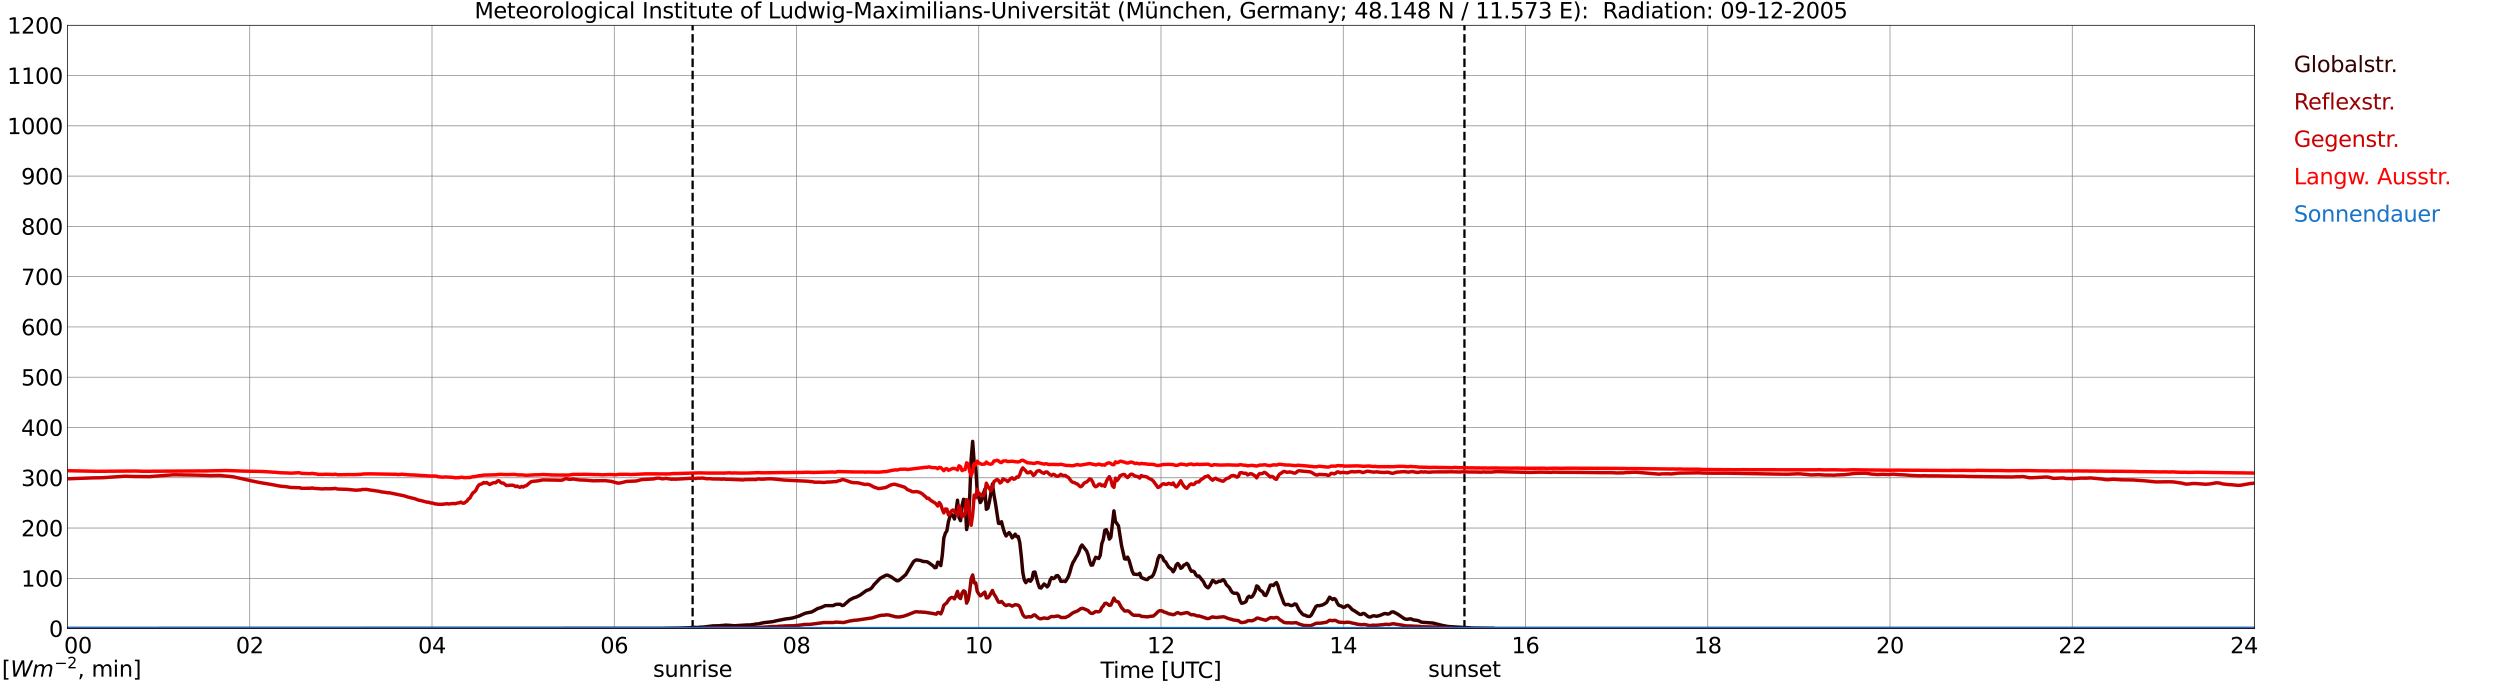 <?xml version="1.0" encoding="utf-8" standalone="no"?>
<!DOCTYPE svg PUBLIC "-//W3C//DTD SVG 1.1//EN"
  "http://www.w3.org/Graphics/SVG/1.1/DTD/svg11.dtd">
<svg xmlns:xlink="http://www.w3.org/1999/xlink" width="1085.4pt" height="296.64pt" viewBox="0 0 1085.4 296.64" xmlns="http://www.w3.org/2000/svg" version="1.1">
 <defs>
  <style type="text/css">*{stroke-linejoin: round; stroke-linecap: butt}</style>
 </defs>
 <g id="figure_1">
  <g id="patch_1">
   <path d="M 0 296.64 
L 1085.4 296.64 
L 1085.4 0 
L 0 0 
z
" style="fill: #ffffff"/>
  </g>
  <g id="axes_1">
   <g id="patch_2">
    <path d="M 29.306 272.909 
L 978.814 272.909 
L 978.814 10.976 
L 29.306 10.976 
z
" style="fill: #ffffff"/>
   </g>
   <g id="patch_3">
    <path d="M 978.814 272.909 
L 978.814 272.909 
L 978.814 10.976 
L 978.814 10.976 
z
" clip-path="url(#pd95844bdd4)" style="fill: #d3d3d3; opacity: 0.25; stroke: #d3d3d3; stroke-linejoin: miter"/>
   </g>
   <g id="matplotlib.axis_1">
    <g id="xtick_1">
     <g id="line2d_1">
      <path d="M 29.306 272.909 
L 29.306 10.976 
" clip-path="url(#pd95844bdd4)" style="fill: none; stroke: #808080; stroke-width: 0.3; stroke-linecap: square"/>
     </g>
     <g id="line2d_2"/>
     <g id="text_1">
      <!--    00 -->
      <g transform="translate(18.733 283.627) scale(0.095 -0.095)">
       <defs>
        <path id="DejaVuSans-20" transform="scale(0.016)"/>
        <path id="DejaVuSans-30" d="M 2034 4250 
Q 1547 4250 1301 3770 
Q 1056 3291 1056 2328 
Q 1056 1369 1301 889 
Q 1547 409 2034 409 
Q 2525 409 2770 889 
Q 3016 1369 3016 2328 
Q 3016 3291 2770 3770 
Q 2525 4250 2034 4250 
z
M 2034 4750 
Q 2819 4750 3233 4129 
Q 3647 3509 3647 2328 
Q 3647 1150 3233 529 
Q 2819 -91 2034 -91 
Q 1250 -91 836 529 
Q 422 1150 422 2328 
Q 422 3509 836 4129 
Q 1250 4750 2034 4750 
z
" transform="scale(0.016)"/>
       </defs>
       <use xlink:href="#DejaVuSans-20"/>
       <use xlink:href="#DejaVuSans-20" transform="translate(31.787 0)"/>
       <use xlink:href="#DejaVuSans-20" transform="translate(63.574 0)"/>
       <use xlink:href="#DejaVuSans-30" transform="translate(95.361 0)"/>
       <use xlink:href="#DejaVuSans-30" transform="translate(158.984 0)"/>
      </g>
     </g>
    </g>
    <g id="xtick_2">
     <g id="line2d_3">
      <path d="M 108.431 272.909 
L 108.431 10.976 
" clip-path="url(#pd95844bdd4)" style="fill: none; stroke: #808080; stroke-width: 0.3; stroke-linecap: square"/>
     </g>
     <g id="line2d_4"/>
     <g id="text_2">
      <!-- 02 -->
      <g transform="translate(102.387 283.627) scale(0.095 -0.095)">
       <defs>
        <path id="DejaVuSans-32" d="M 1228 531 
L 3431 531 
L 3431 0 
L 469 0 
L 469 531 
Q 828 903 1448 1529 
Q 2069 2156 2228 2338 
Q 2531 2678 2651 2914 
Q 2772 3150 2772 3378 
Q 2772 3750 2511 3984 
Q 2250 4219 1831 4219 
Q 1534 4219 1204 4116 
Q 875 4013 500 3803 
L 500 4441 
Q 881 4594 1212 4672 
Q 1544 4750 1819 4750 
Q 2544 4750 2975 4387 
Q 3406 4025 3406 3419 
Q 3406 3131 3298 2873 
Q 3191 2616 2906 2266 
Q 2828 2175 2409 1742 
Q 1991 1309 1228 531 
z
" transform="scale(0.016)"/>
       </defs>
       <use xlink:href="#DejaVuSans-30"/>
       <use xlink:href="#DejaVuSans-32" transform="translate(63.623 0)"/>
      </g>
     </g>
    </g>
    <g id="xtick_3">
     <g id="line2d_5">
      <path d="M 187.557 272.909 
L 187.557 10.976 
" clip-path="url(#pd95844bdd4)" style="fill: none; stroke: #808080; stroke-width: 0.3; stroke-linecap: square"/>
     </g>
     <g id="line2d_6"/>
     <g id="text_3">
      <!-- 04 -->
      <g transform="translate(181.513 283.627) scale(0.095 -0.095)">
       <defs>
        <path id="DejaVuSans-34" d="M 2419 4116 
L 825 1625 
L 2419 1625 
L 2419 4116 
z
M 2253 4666 
L 3047 4666 
L 3047 1625 
L 3713 1625 
L 3713 1100 
L 3047 1100 
L 3047 0 
L 2419 0 
L 2419 1100 
L 313 1100 
L 313 1709 
L 2253 4666 
z
" transform="scale(0.016)"/>
       </defs>
       <use xlink:href="#DejaVuSans-30"/>
       <use xlink:href="#DejaVuSans-34" transform="translate(63.623 0)"/>
      </g>
     </g>
    </g>
    <g id="xtick_4">
     <g id="line2d_7">
      <path d="M 266.683 272.909 
L 266.683 10.976 
" clip-path="url(#pd95844bdd4)" style="fill: none; stroke: #808080; stroke-width: 0.3; stroke-linecap: square"/>
     </g>
     <g id="line2d_8"/>
     <g id="text_4">
      <!-- 06 -->
      <g transform="translate(260.638 283.627) scale(0.095 -0.095)">
       <defs>
        <path id="DejaVuSans-36" d="M 2113 2584 
Q 1688 2584 1439 2293 
Q 1191 2003 1191 1497 
Q 1191 994 1439 701 
Q 1688 409 2113 409 
Q 2538 409 2786 701 
Q 3034 994 3034 1497 
Q 3034 2003 2786 2293 
Q 2538 2584 2113 2584 
z
M 3366 4563 
L 3366 3988 
Q 3128 4100 2886 4159 
Q 2644 4219 2406 4219 
Q 1781 4219 1451 3797 
Q 1122 3375 1075 2522 
Q 1259 2794 1537 2939 
Q 1816 3084 2150 3084 
Q 2853 3084 3261 2657 
Q 3669 2231 3669 1497 
Q 3669 778 3244 343 
Q 2819 -91 2113 -91 
Q 1303 -91 875 529 
Q 447 1150 447 2328 
Q 447 3434 972 4092 
Q 1497 4750 2381 4750 
Q 2619 4750 2861 4703 
Q 3103 4656 3366 4563 
z
" transform="scale(0.016)"/>
       </defs>
       <use xlink:href="#DejaVuSans-30"/>
       <use xlink:href="#DejaVuSans-36" transform="translate(63.623 0)"/>
      </g>
     </g>
    </g>
    <g id="xtick_5">
     <g id="line2d_9">
      <path d="M 345.808 272.909 
L 345.808 10.976 
" clip-path="url(#pd95844bdd4)" style="fill: none; stroke: #808080; stroke-width: 0.3; stroke-linecap: square"/>
     </g>
     <g id="line2d_10"/>
     <g id="text_5">
      <!-- 08 -->
      <g transform="translate(339.764 283.627) scale(0.095 -0.095)">
       <defs>
        <path id="DejaVuSans-38" d="M 2034 2216 
Q 1584 2216 1326 1975 
Q 1069 1734 1069 1313 
Q 1069 891 1326 650 
Q 1584 409 2034 409 
Q 2484 409 2743 651 
Q 3003 894 3003 1313 
Q 3003 1734 2745 1975 
Q 2488 2216 2034 2216 
z
M 1403 2484 
Q 997 2584 770 2862 
Q 544 3141 544 3541 
Q 544 4100 942 4425 
Q 1341 4750 2034 4750 
Q 2731 4750 3128 4425 
Q 3525 4100 3525 3541 
Q 3525 3141 3298 2862 
Q 3072 2584 2669 2484 
Q 3125 2378 3379 2068 
Q 3634 1759 3634 1313 
Q 3634 634 3220 271 
Q 2806 -91 2034 -91 
Q 1263 -91 848 271 
Q 434 634 434 1313 
Q 434 1759 690 2068 
Q 947 2378 1403 2484 
z
M 1172 3481 
Q 1172 3119 1398 2916 
Q 1625 2713 2034 2713 
Q 2441 2713 2670 2916 
Q 2900 3119 2900 3481 
Q 2900 3844 2670 4047 
Q 2441 4250 2034 4250 
Q 1625 4250 1398 4047 
Q 1172 3844 1172 3481 
z
" transform="scale(0.016)"/>
       </defs>
       <use xlink:href="#DejaVuSans-30"/>
       <use xlink:href="#DejaVuSans-38" transform="translate(63.623 0)"/>
      </g>
     </g>
    </g>
    <g id="xtick_6">
     <g id="line2d_11">
      <path d="M 424.934 272.909 
L 424.934 10.976 
" clip-path="url(#pd95844bdd4)" style="fill: none; stroke: #808080; stroke-width: 0.3; stroke-linecap: square"/>
     </g>
     <g id="line2d_12"/>
     <g id="text_6">
      <!-- 10 -->
      <g transform="translate(418.89 283.627) scale(0.095 -0.095)">
       <defs>
        <path id="DejaVuSans-31" d="M 794 531 
L 1825 531 
L 1825 4091 
L 703 3866 
L 703 4441 
L 1819 4666 
L 2450 4666 
L 2450 531 
L 3481 531 
L 3481 0 
L 794 0 
L 794 531 
z
" transform="scale(0.016)"/>
       </defs>
       <use xlink:href="#DejaVuSans-31"/>
       <use xlink:href="#DejaVuSans-30" transform="translate(63.623 0)"/>
      </g>
     </g>
    </g>
    <g id="xtick_7">
     <g id="line2d_13">
      <path d="M 504.06 272.909 
L 504.06 10.976 
" clip-path="url(#pd95844bdd4)" style="fill: none; stroke: #808080; stroke-width: 0.3; stroke-linecap: square"/>
     </g>
     <g id="line2d_14"/>
     <g id="text_7">
      <!-- 12 -->
      <g transform="translate(498.015 283.627) scale(0.095 -0.095)">
       <use xlink:href="#DejaVuSans-31"/>
       <use xlink:href="#DejaVuSans-32" transform="translate(63.623 0)"/>
      </g>
     </g>
    </g>
    <g id="xtick_8">
     <g id="line2d_15">
      <path d="M 583.185 272.909 
L 583.185 10.976 
" clip-path="url(#pd95844bdd4)" style="fill: none; stroke: #808080; stroke-width: 0.3; stroke-linecap: square"/>
     </g>
     <g id="line2d_16"/>
     <g id="text_8">
      <!-- 14 -->
      <g transform="translate(577.141 283.627) scale(0.095 -0.095)">
       <use xlink:href="#DejaVuSans-31"/>
       <use xlink:href="#DejaVuSans-34" transform="translate(63.623 0)"/>
      </g>
     </g>
    </g>
    <g id="xtick_9">
     <g id="line2d_17">
      <path d="M 662.311 272.909 
L 662.311 10.976 
" clip-path="url(#pd95844bdd4)" style="fill: none; stroke: #808080; stroke-width: 0.3; stroke-linecap: square"/>
     </g>
     <g id="line2d_18"/>
     <g id="text_9">
      <!-- 16 -->
      <g transform="translate(656.267 283.627) scale(0.095 -0.095)">
       <use xlink:href="#DejaVuSans-31"/>
       <use xlink:href="#DejaVuSans-36" transform="translate(63.623 0)"/>
      </g>
     </g>
    </g>
    <g id="xtick_10">
     <g id="line2d_19">
      <path d="M 741.437 272.909 
L 741.437 10.976 
" clip-path="url(#pd95844bdd4)" style="fill: none; stroke: #808080; stroke-width: 0.3; stroke-linecap: square"/>
     </g>
     <g id="line2d_20"/>
     <g id="text_10">
      <!-- 18 -->
      <g transform="translate(735.392 283.627) scale(0.095 -0.095)">
       <use xlink:href="#DejaVuSans-31"/>
       <use xlink:href="#DejaVuSans-38" transform="translate(63.623 0)"/>
      </g>
     </g>
    </g>
    <g id="xtick_11">
     <g id="line2d_21">
      <path d="M 820.562 272.909 
L 820.562 10.976 
" clip-path="url(#pd95844bdd4)" style="fill: none; stroke: #808080; stroke-width: 0.3; stroke-linecap: square"/>
     </g>
     <g id="line2d_22"/>
     <g id="text_11">
      <!-- 20 -->
      <g transform="translate(814.518 283.627) scale(0.095 -0.095)">
       <use xlink:href="#DejaVuSans-32"/>
       <use xlink:href="#DejaVuSans-30" transform="translate(63.623 0)"/>
      </g>
     </g>
    </g>
    <g id="xtick_12">
     <g id="line2d_23">
      <path d="M 899.688 272.909 
L 899.688 10.976 
" clip-path="url(#pd95844bdd4)" style="fill: none; stroke: #808080; stroke-width: 0.3; stroke-linecap: square"/>
     </g>
     <g id="line2d_24"/>
     <g id="text_12">
      <!-- 22 -->
      <g transform="translate(893.644 283.627) scale(0.095 -0.095)">
       <use xlink:href="#DejaVuSans-32"/>
       <use xlink:href="#DejaVuSans-32" transform="translate(63.623 0)"/>
      </g>
     </g>
    </g>
    <g id="xtick_13">
     <g id="line2d_25">
      <path d="M 978.814 272.909 
L 978.814 10.976 
" clip-path="url(#pd95844bdd4)" style="fill: none; stroke: #808080; stroke-width: 0.3; stroke-linecap: square"/>
     </g>
     <g id="line2d_26"/>
     <g id="text_13">
      <!-- 24    -->
      <g transform="translate(968.241 283.627) scale(0.095 -0.095)">
       <use xlink:href="#DejaVuSans-32"/>
       <use xlink:href="#DejaVuSans-34" transform="translate(63.623 0)"/>
       <use xlink:href="#DejaVuSans-20" transform="translate(127.246 0)"/>
       <use xlink:href="#DejaVuSans-20" transform="translate(159.033 0)"/>
       <use xlink:href="#DejaVuSans-20" transform="translate(190.82 0)"/>
      </g>
     </g>
    </g>
    <g id="text_14">
     <!-- Time [UTC] -->
     <g transform="translate(477.806 294.322) scale(0.095 -0.095)">
      <defs>
       <path id="DejaVuSans-54" d="M -19 4666 
L 3928 4666 
L 3928 4134 
L 2272 4134 
L 2272 0 
L 1638 0 
L 1638 4134 
L -19 4134 
L -19 4666 
z
" transform="scale(0.016)"/>
       <path id="DejaVuSans-69" d="M 603 3500 
L 1178 3500 
L 1178 0 
L 603 0 
L 603 3500 
z
M 603 4863 
L 1178 4863 
L 1178 4134 
L 603 4134 
L 603 4863 
z
" transform="scale(0.016)"/>
       <path id="DejaVuSans-6d" d="M 3328 2828 
Q 3544 3216 3844 3400 
Q 4144 3584 4550 3584 
Q 5097 3584 5394 3201 
Q 5691 2819 5691 2113 
L 5691 0 
L 5113 0 
L 5113 2094 
Q 5113 2597 4934 2840 
Q 4756 3084 4391 3084 
Q 3944 3084 3684 2787 
Q 3425 2491 3425 1978 
L 3425 0 
L 2847 0 
L 2847 2094 
Q 2847 2600 2669 2842 
Q 2491 3084 2119 3084 
Q 1678 3084 1418 2786 
Q 1159 2488 1159 1978 
L 1159 0 
L 581 0 
L 581 3500 
L 1159 3500 
L 1159 2956 
Q 1356 3278 1631 3431 
Q 1906 3584 2284 3584 
Q 2666 3584 2933 3390 
Q 3200 3197 3328 2828 
z
" transform="scale(0.016)"/>
       <path id="DejaVuSans-65" d="M 3597 1894 
L 3597 1613 
L 953 1613 
Q 991 1019 1311 708 
Q 1631 397 2203 397 
Q 2534 397 2845 478 
Q 3156 559 3463 722 
L 3463 178 
Q 3153 47 2828 -22 
Q 2503 -91 2169 -91 
Q 1331 -91 842 396 
Q 353 884 353 1716 
Q 353 2575 817 3079 
Q 1281 3584 2069 3584 
Q 2775 3584 3186 3129 
Q 3597 2675 3597 1894 
z
M 3022 2063 
Q 3016 2534 2758 2815 
Q 2500 3097 2075 3097 
Q 1594 3097 1305 2825 
Q 1016 2553 972 2059 
L 3022 2063 
z
" transform="scale(0.016)"/>
       <path id="DejaVuSans-5b" d="M 550 4863 
L 1875 4863 
L 1875 4416 
L 1125 4416 
L 1125 -397 
L 1875 -397 
L 1875 -844 
L 550 -844 
L 550 4863 
z
" transform="scale(0.016)"/>
       <path id="DejaVuSans-55" d="M 556 4666 
L 1191 4666 
L 1191 1831 
Q 1191 1081 1462 751 
Q 1734 422 2344 422 
Q 2950 422 3222 751 
Q 3494 1081 3494 1831 
L 3494 4666 
L 4128 4666 
L 4128 1753 
Q 4128 841 3676 375 
Q 3225 -91 2344 -91 
Q 1459 -91 1007 375 
Q 556 841 556 1753 
L 556 4666 
z
" transform="scale(0.016)"/>
       <path id="DejaVuSans-43" d="M 4122 4306 
L 4122 3641 
Q 3803 3938 3442 4084 
Q 3081 4231 2675 4231 
Q 1875 4231 1450 3742 
Q 1025 3253 1025 2328 
Q 1025 1406 1450 917 
Q 1875 428 2675 428 
Q 3081 428 3442 575 
Q 3803 722 4122 1019 
L 4122 359 
Q 3791 134 3420 21 
Q 3050 -91 2638 -91 
Q 1578 -91 968 557 
Q 359 1206 359 2328 
Q 359 3453 968 4101 
Q 1578 4750 2638 4750 
Q 3056 4750 3426 4639 
Q 3797 4528 4122 4306 
z
" transform="scale(0.016)"/>
       <path id="DejaVuSans-5d" d="M 1947 4863 
L 1947 -844 
L 622 -844 
L 622 -397 
L 1369 -397 
L 1369 4416 
L 622 4416 
L 622 4863 
L 1947 4863 
z
" transform="scale(0.016)"/>
      </defs>
      <use xlink:href="#DejaVuSans-54"/>
      <use xlink:href="#DejaVuSans-69" transform="translate(57.959 0)"/>
      <use xlink:href="#DejaVuSans-6d" transform="translate(85.742 0)"/>
      <use xlink:href="#DejaVuSans-65" transform="translate(183.154 0)"/>
      <use xlink:href="#DejaVuSans-20" transform="translate(244.678 0)"/>
      <use xlink:href="#DejaVuSans-5b" transform="translate(276.465 0)"/>
      <use xlink:href="#DejaVuSans-55" transform="translate(315.479 0)"/>
      <use xlink:href="#DejaVuSans-54" transform="translate(388.672 0)"/>
      <use xlink:href="#DejaVuSans-43" transform="translate(443.881 0)"/>
      <use xlink:href="#DejaVuSans-5d" transform="translate(513.705 0)"/>
     </g>
    </g>
   </g>
   <g id="matplotlib.axis_2">
    <g id="ytick_1">
     <g id="line2d_27">
      <path d="M 29.306 272.909 
L 978.814 272.909 
" clip-path="url(#pd95844bdd4)" style="fill: none; stroke: #808080; stroke-width: 0.3; stroke-linecap: square"/>
     </g>
     <g id="line2d_28"/>
     <g id="text_15">
      <!-- 0 -->
      <g transform="translate(21.261 276.518) scale(0.095 -0.095)">
       <use xlink:href="#DejaVuSans-30"/>
      </g>
     </g>
    </g>
    <g id="ytick_2">
     <g id="line2d_29">
      <path d="M 29.306 251.081 
L 978.814 251.081 
" clip-path="url(#pd95844bdd4)" style="fill: none; stroke: #808080; stroke-width: 0.3; stroke-linecap: square"/>
     </g>
     <g id="line2d_30"/>
     <g id="text_16">
      <!-- 100 -->
      <g transform="translate(9.173 254.69) scale(0.095 -0.095)">
       <use xlink:href="#DejaVuSans-31"/>
       <use xlink:href="#DejaVuSans-30" transform="translate(63.623 0)"/>
       <use xlink:href="#DejaVuSans-30" transform="translate(127.246 0)"/>
      </g>
     </g>
    </g>
    <g id="ytick_3">
     <g id="line2d_31">
      <path d="M 29.306 229.253 
L 978.814 229.253 
" clip-path="url(#pd95844bdd4)" style="fill: none; stroke: #808080; stroke-width: 0.3; stroke-linecap: square"/>
     </g>
     <g id="line2d_32"/>
     <g id="text_17">
      <!-- 200 -->
      <g transform="translate(9.173 232.863) scale(0.095 -0.095)">
       <use xlink:href="#DejaVuSans-32"/>
       <use xlink:href="#DejaVuSans-30" transform="translate(63.623 0)"/>
       <use xlink:href="#DejaVuSans-30" transform="translate(127.246 0)"/>
      </g>
     </g>
    </g>
    <g id="ytick_4">
     <g id="line2d_33">
      <path d="M 29.306 207.426 
L 978.814 207.426 
" clip-path="url(#pd95844bdd4)" style="fill: none; stroke: #808080; stroke-width: 0.3; stroke-linecap: square"/>
     </g>
     <g id="line2d_34"/>
     <g id="text_18">
      <!-- 300 -->
      <g transform="translate(9.173 211.035) scale(0.095 -0.095)">
       <defs>
        <path id="DejaVuSans-33" d="M 2597 2516 
Q 3050 2419 3304 2112 
Q 3559 1806 3559 1356 
Q 3559 666 3084 287 
Q 2609 -91 1734 -91 
Q 1441 -91 1130 -33 
Q 819 25 488 141 
L 488 750 
Q 750 597 1062 519 
Q 1375 441 1716 441 
Q 2309 441 2620 675 
Q 2931 909 2931 1356 
Q 2931 1769 2642 2001 
Q 2353 2234 1838 2234 
L 1294 2234 
L 1294 2753 
L 1863 2753 
Q 2328 2753 2575 2939 
Q 2822 3125 2822 3475 
Q 2822 3834 2567 4026 
Q 2313 4219 1838 4219 
Q 1578 4219 1281 4162 
Q 984 4106 628 3988 
L 628 4550 
Q 988 4650 1302 4700 
Q 1616 4750 1894 4750 
Q 2613 4750 3031 4423 
Q 3450 4097 3450 3541 
Q 3450 3153 3228 2886 
Q 3006 2619 2597 2516 
z
" transform="scale(0.016)"/>
       </defs>
       <use xlink:href="#DejaVuSans-33"/>
       <use xlink:href="#DejaVuSans-30" transform="translate(63.623 0)"/>
       <use xlink:href="#DejaVuSans-30" transform="translate(127.246 0)"/>
      </g>
     </g>
    </g>
    <g id="ytick_5">
     <g id="line2d_35">
      <path d="M 29.306 185.598 
L 978.814 185.598 
" clip-path="url(#pd95844bdd4)" style="fill: none; stroke: #808080; stroke-width: 0.3; stroke-linecap: square"/>
     </g>
     <g id="line2d_36"/>
     <g id="text_19">
      <!-- 400 -->
      <g transform="translate(9.173 189.207) scale(0.095 -0.095)">
       <use xlink:href="#DejaVuSans-34"/>
       <use xlink:href="#DejaVuSans-30" transform="translate(63.623 0)"/>
       <use xlink:href="#DejaVuSans-30" transform="translate(127.246 0)"/>
      </g>
     </g>
    </g>
    <g id="ytick_6">
     <g id="line2d_37">
      <path d="M 29.306 163.77 
L 978.814 163.77 
" clip-path="url(#pd95844bdd4)" style="fill: none; stroke: #808080; stroke-width: 0.3; stroke-linecap: square"/>
     </g>
     <g id="line2d_38"/>
     <g id="text_20">
      <!-- 500 -->
      <g transform="translate(9.173 167.379) scale(0.095 -0.095)">
       <defs>
        <path id="DejaVuSans-35" d="M 691 4666 
L 3169 4666 
L 3169 4134 
L 1269 4134 
L 1269 2991 
Q 1406 3038 1543 3061 
Q 1681 3084 1819 3084 
Q 2600 3084 3056 2656 
Q 3513 2228 3513 1497 
Q 3513 744 3044 326 
Q 2575 -91 1722 -91 
Q 1428 -91 1123 -41 
Q 819 9 494 109 
L 494 744 
Q 775 591 1075 516 
Q 1375 441 1709 441 
Q 2250 441 2565 725 
Q 2881 1009 2881 1497 
Q 2881 1984 2565 2268 
Q 2250 2553 1709 2553 
Q 1456 2553 1204 2497 
Q 953 2441 691 2322 
L 691 4666 
z
" transform="scale(0.016)"/>
       </defs>
       <use xlink:href="#DejaVuSans-35"/>
       <use xlink:href="#DejaVuSans-30" transform="translate(63.623 0)"/>
       <use xlink:href="#DejaVuSans-30" transform="translate(127.246 0)"/>
      </g>
     </g>
    </g>
    <g id="ytick_7">
     <g id="line2d_39">
      <path d="M 29.306 141.942 
L 978.814 141.942 
" clip-path="url(#pd95844bdd4)" style="fill: none; stroke: #808080; stroke-width: 0.3; stroke-linecap: square"/>
     </g>
     <g id="line2d_40"/>
     <g id="text_21">
      <!-- 600 -->
      <g transform="translate(9.173 145.551) scale(0.095 -0.095)">
       <use xlink:href="#DejaVuSans-36"/>
       <use xlink:href="#DejaVuSans-30" transform="translate(63.623 0)"/>
       <use xlink:href="#DejaVuSans-30" transform="translate(127.246 0)"/>
      </g>
     </g>
    </g>
    <g id="ytick_8">
     <g id="line2d_41">
      <path d="M 29.306 120.114 
L 978.814 120.114 
" clip-path="url(#pd95844bdd4)" style="fill: none; stroke: #808080; stroke-width: 0.3; stroke-linecap: square"/>
     </g>
     <g id="line2d_42"/>
     <g id="text_22">
      <!-- 700 -->
      <g transform="translate(9.173 123.724) scale(0.095 -0.095)">
       <defs>
        <path id="DejaVuSans-37" d="M 525 4666 
L 3525 4666 
L 3525 4397 
L 1831 0 
L 1172 0 
L 2766 4134 
L 525 4134 
L 525 4666 
z
" transform="scale(0.016)"/>
       </defs>
       <use xlink:href="#DejaVuSans-37"/>
       <use xlink:href="#DejaVuSans-30" transform="translate(63.623 0)"/>
       <use xlink:href="#DejaVuSans-30" transform="translate(127.246 0)"/>
      </g>
     </g>
    </g>
    <g id="ytick_9">
     <g id="line2d_43">
      <path d="M 29.306 98.287 
L 978.814 98.287 
" clip-path="url(#pd95844bdd4)" style="fill: none; stroke: #808080; stroke-width: 0.3; stroke-linecap: square"/>
     </g>
     <g id="line2d_44"/>
     <g id="text_23">
      <!-- 800 -->
      <g transform="translate(9.173 101.896) scale(0.095 -0.095)">
       <use xlink:href="#DejaVuSans-38"/>
       <use xlink:href="#DejaVuSans-30" transform="translate(63.623 0)"/>
       <use xlink:href="#DejaVuSans-30" transform="translate(127.246 0)"/>
      </g>
     </g>
    </g>
    <g id="ytick_10">
     <g id="line2d_45">
      <path d="M 29.306 76.459 
L 978.814 76.459 
" clip-path="url(#pd95844bdd4)" style="fill: none; stroke: #808080; stroke-width: 0.3; stroke-linecap: square"/>
     </g>
     <g id="line2d_46"/>
     <g id="text_24">
      <!-- 900 -->
      <g transform="translate(9.173 80.068) scale(0.095 -0.095)">
       <defs>
        <path id="DejaVuSans-39" d="M 703 97 
L 703 672 
Q 941 559 1184 500 
Q 1428 441 1663 441 
Q 2288 441 2617 861 
Q 2947 1281 2994 2138 
Q 2813 1869 2534 1725 
Q 2256 1581 1919 1581 
Q 1219 1581 811 2004 
Q 403 2428 403 3163 
Q 403 3881 828 4315 
Q 1253 4750 1959 4750 
Q 2769 4750 3195 4129 
Q 3622 3509 3622 2328 
Q 3622 1225 3098 567 
Q 2575 -91 1691 -91 
Q 1453 -91 1209 -44 
Q 966 3 703 97 
z
M 1959 2075 
Q 2384 2075 2632 2365 
Q 2881 2656 2881 3163 
Q 2881 3666 2632 3958 
Q 2384 4250 1959 4250 
Q 1534 4250 1286 3958 
Q 1038 3666 1038 3163 
Q 1038 2656 1286 2365 
Q 1534 2075 1959 2075 
z
" transform="scale(0.016)"/>
       </defs>
       <use xlink:href="#DejaVuSans-39"/>
       <use xlink:href="#DejaVuSans-30" transform="translate(63.623 0)"/>
       <use xlink:href="#DejaVuSans-30" transform="translate(127.246 0)"/>
      </g>
     </g>
    </g>
    <g id="ytick_11">
     <g id="line2d_47">
      <path d="M 29.306 54.631 
L 978.814 54.631 
" clip-path="url(#pd95844bdd4)" style="fill: none; stroke: #808080; stroke-width: 0.3; stroke-linecap: square"/>
     </g>
     <g id="line2d_48"/>
     <g id="text_25">
      <!-- 1000 -->
      <g transform="translate(3.128 58.24) scale(0.095 -0.095)">
       <use xlink:href="#DejaVuSans-31"/>
       <use xlink:href="#DejaVuSans-30" transform="translate(63.623 0)"/>
       <use xlink:href="#DejaVuSans-30" transform="translate(127.246 0)"/>
       <use xlink:href="#DejaVuSans-30" transform="translate(190.869 0)"/>
      </g>
     </g>
    </g>
    <g id="ytick_12">
     <g id="line2d_49">
      <path d="M 29.306 32.803 
L 978.814 32.803 
" clip-path="url(#pd95844bdd4)" style="fill: none; stroke: #808080; stroke-width: 0.3; stroke-linecap: square"/>
     </g>
     <g id="line2d_50"/>
     <g id="text_26">
      <!-- 1100 -->
      <g transform="translate(3.128 36.413) scale(0.095 -0.095)">
       <use xlink:href="#DejaVuSans-31"/>
       <use xlink:href="#DejaVuSans-31" transform="translate(63.623 0)"/>
       <use xlink:href="#DejaVuSans-30" transform="translate(127.246 0)"/>
       <use xlink:href="#DejaVuSans-30" transform="translate(190.869 0)"/>
      </g>
     </g>
    </g>
    <g id="ytick_13">
     <g id="line2d_51">
      <path d="M 29.306 10.976 
L 978.814 10.976 
" clip-path="url(#pd95844bdd4)" style="fill: none; stroke: #808080; stroke-width: 0.3; stroke-linecap: square"/>
     </g>
     <g id="line2d_52"/>
     <g id="text_27">
      <!-- 1200 -->
      <g transform="translate(3.128 14.585) scale(0.095 -0.095)">
       <use xlink:href="#DejaVuSans-31"/>
       <use xlink:href="#DejaVuSans-32" transform="translate(63.623 0)"/>
       <use xlink:href="#DejaVuSans-30" transform="translate(127.246 0)"/>
       <use xlink:href="#DejaVuSans-30" transform="translate(190.869 0)"/>
      </g>
     </g>
    </g>
   </g>
   <g id="line2d_53">
    <path d="M 300.707 272.909 
L 300.707 10.976 
" clip-path="url(#pd95844bdd4)" style="fill: none; stroke-dasharray: 3.7,1.6; stroke-dashoffset: 0; stroke: #000000"/>
   </g>
   <g id="line2d_54">
    <path d="M 635.804 272.909 
L 635.804 10.976 
" clip-path="url(#pd95844bdd4)" style="fill: none; stroke-dasharray: 3.7,1.6; stroke-dashoffset: 0; stroke: #000000"/>
   </g>
   <g id="line2d_55">
    <path d="M 29.306 272.909 
L 287.124 272.824 
L 289.102 272.778 
L 295.696 272.686 
L 298.992 272.549 
L 300.971 272.457 
L 301.63 272.365 
L 302.949 272.457 
L 303.608 272.319 
L 305.586 272.228 
L 309.543 271.726 
L 312.18 271.68 
L 313.499 271.542 
L 314.158 271.542 
L 314.818 271.405 
L 316.796 271.497 
L 318.774 271.68 
L 324.708 271.313 
L 325.368 271.359 
L 326.686 271.176 
L 327.346 271.13 
L 328.005 270.946 
L 329.324 270.855 
L 331.302 270.399 
L 332.621 270.215 
L 335.258 269.94 
L 337.236 269.484 
L 341.193 268.705 
L 343.171 268.476 
L 344.49 268.203 
L 347.127 267.378 
L 348.446 266.738 
L 349.765 266.188 
L 352.402 265.686 
L 353.721 264.953 
L 355.04 264.176 
L 356.359 263.809 
L 358.337 262.94 
L 359.655 262.94 
L 361.634 262.94 
L 362.952 262.39 
L 364.271 262.344 
L 364.93 262.39 
L 365.59 262.894 
L 366.249 262.803 
L 368.887 260.469 
L 370.865 259.461 
L 371.524 259.323 
L 372.843 258.684 
L 373.502 258.317 
L 376.14 256.396 
L 377.459 255.938 
L 378.118 255.525 
L 378.777 254.84 
L 379.437 253.879 
L 382.074 251.133 
L 383.393 250.4 
L 384.712 249.715 
L 385.371 249.715 
L 386.69 250.308 
L 389.328 252.14 
L 389.987 252.14 
L 390.646 251.727 
L 393.284 249.44 
L 396.581 243.902 
L 397.24 243.354 
L 397.899 243.079 
L 399.218 243.262 
L 399.878 243.4 
L 400.537 243.721 
L 402.515 243.902 
L 403.175 244.269 
L 405.153 245.687 
L 405.812 246.464 
L 406.471 246.375 
L 407.131 244.085 
L 407.79 244.314 
L 408.45 245.55 
L 409.109 240.975 
L 409.768 233.562 
L 410.428 231.502 
L 411.087 230.495 
L 411.746 226.606 
L 412.406 224.226 
L 413.065 223.312 
L 413.725 223.814 
L 414.384 225.324 
L 415.043 222.12 
L 415.703 217.178 
L 416.362 224.637 
L 417.022 226.056 
L 417.681 219.512 
L 418.34 216.768 
L 419 217.086 
L 419.659 229.899 
L 420.318 226.743 
L 420.978 216.539 
L 421.637 199.332 
L 422.297 191.644 
L 422.956 201.026 
L 423.615 202.49 
L 424.275 213.701 
L 425.593 218.184 
L 426.253 217.178 
L 426.912 214.341 
L 427.572 212.466 
L 428.231 221.114 
L 428.89 220.658 
L 429.55 217.866 
L 430.869 210.132 
L 431.528 214.799 
L 432.187 218.459 
L 433.506 227.199 
L 434.165 227.291 
L 434.825 226.514 
L 435.484 229.214 
L 436.144 231.318 
L 436.803 232.691 
L 437.462 231.868 
L 438.122 231.227 
L 438.781 232.097 
L 439.44 233.516 
L 440.1 232.829 
L 440.759 231.914 
L 441.419 233.012 
L 442.078 232.92 
L 442.737 235.483 
L 443.397 241.385 
L 444.056 248.525 
L 444.716 251.819 
L 445.375 252.963 
L 446.034 252.14 
L 446.694 251.635 
L 447.353 252.369 
L 448.012 251.454 
L 448.672 248.479 
L 449.331 248.342 
L 450.65 253.329 
L 451.309 255.115 
L 451.969 255.298 
L 453.287 253.558 
L 453.947 254.017 
L 454.606 254.794 
L 455.266 254.063 
L 455.925 251.865 
L 456.584 250.767 
L 457.244 251.225 
L 457.903 250.95 
L 458.563 249.99 
L 459.222 249.898 
L 459.881 250.721 
L 460.541 252.369 
L 461.2 252.415 
L 461.859 252.231 
L 462.519 252.506 
L 463.178 251.546 
L 463.838 250.308 
L 464.497 248.433 
L 465.156 246.008 
L 465.816 244.269 
L 466.475 243.216 
L 467.134 241.935 
L 467.794 240.929 
L 468.453 239.51 
L 469.113 237.541 
L 469.772 236.627 
L 471.75 239.189 
L 472.409 240.883 
L 473.069 243.675 
L 473.728 245.367 
L 474.388 245.275 
L 475.047 243.4 
L 475.706 241.935 
L 477.025 242.485 
L 477.685 241.112 
L 478.344 236.079 
L 479.003 234.202 
L 479.663 230.22 
L 480.322 229.945 
L 480.981 231.547 
L 481.641 234.064 
L 482.3 233.195 
L 483.619 221.801 
L 484.278 226.422 
L 485.597 228.299 
L 486.916 236.81 
L 488.235 242.621 
L 488.894 242.758 
L 489.553 241.889 
L 490.213 243.308 
L 491.532 247.929 
L 492.191 249.256 
L 494.169 249.44 
L 494.828 248.892 
L 495.488 250.721 
L 496.807 251.317 
L 497.466 251.546 
L 498.125 251.635 
L 498.785 250.904 
L 500.103 250.354 
L 500.763 249.485 
L 501.422 247.746 
L 502.082 245.55 
L 502.741 242.577 
L 503.4 241.204 
L 504.06 241.339 
L 504.719 241.981 
L 505.379 243.492 
L 506.038 243.902 
L 507.357 246.146 
L 508.675 247.198 
L 509.335 248.25 
L 509.994 247.244 
L 510.654 245.321 
L 511.313 244.635 
L 511.972 245.367 
L 512.632 246.739 
L 513.291 246.329 
L 513.95 245.367 
L 514.61 245.094 
L 515.269 244.589 
L 515.929 245.275 
L 516.588 246.923 
L 517.247 248.021 
L 517.907 247.929 
L 518.566 248.296 
L 519.226 249.623 
L 519.885 250.173 
L 520.544 250.081 
L 521.863 251.773 
L 522.522 252.552 
L 523.182 254.017 
L 523.841 254.794 
L 524.501 255.206 
L 525.16 254.473 
L 526.479 251.956 
L 527.138 252.323 
L 527.797 253.008 
L 528.457 252.781 
L 529.116 252.323 
L 529.776 252.415 
L 531.094 251.681 
L 531.754 252.369 
L 532.413 253.788 
L 533.732 255.115 
L 534.391 256.35 
L 535.051 257.219 
L 535.71 257.54 
L 537.029 257.586 
L 537.688 258.317 
L 538.348 260.65 
L 539.007 261.886 
L 539.666 261.84 
L 540.326 261.567 
L 540.985 261.155 
L 541.644 259.415 
L 542.304 258.867 
L 542.963 259.323 
L 543.623 259.05 
L 544.282 258.088 
L 544.941 256.715 
L 545.601 254.381 
L 546.26 254.748 
L 546.919 256.075 
L 548.238 257.036 
L 548.898 258.317 
L 549.557 258.546 
L 550.216 257.311 
L 551.535 254.063 
L 552.195 253.971 
L 552.854 254.244 
L 553.513 253.467 
L 554.173 252.917 
L 554.832 254.244 
L 555.491 256.671 
L 557.47 261.977 
L 558.129 262.573 
L 558.788 262.436 
L 559.448 262.436 
L 560.107 262.803 
L 560.766 262.94 
L 561.426 262.711 
L 562.085 262.207 
L 562.745 262.344 
L 564.063 264.953 
L 565.382 266.509 
L 566.042 267.011 
L 566.701 267.103 
L 567.36 267.469 
L 568.02 267.607 
L 568.679 267.607 
L 569.338 267.011 
L 571.317 263.305 
L 571.976 262.94 
L 572.635 262.986 
L 573.954 262.711 
L 574.613 262.436 
L 575.932 261.613 
L 577.251 259.277 
L 578.57 260.286 
L 579.229 259.873 
L 579.889 260.286 
L 580.548 261.75 
L 581.207 262.757 
L 582.526 263.213 
L 583.185 263.671 
L 583.845 263.58 
L 584.504 263.032 
L 585.164 262.848 
L 585.823 263.305 
L 587.142 264.723 
L 587.801 265.044 
L 590.439 266.784 
L 591.098 266.738 
L 591.757 266.326 
L 592.417 266.417 
L 593.736 267.515 
L 594.395 267.882 
L 595.054 267.836 
L 595.714 267.515 
L 596.373 267.332 
L 597.692 267.561 
L 599.011 267.24 
L 600.989 266.417 
L 601.648 266.371 
L 602.307 266.601 
L 602.967 266.555 
L 604.286 265.686 
L 604.945 265.64 
L 606.923 266.692 
L 608.242 267.607 
L 609.561 268.521 
L 610.22 268.796 
L 610.879 268.888 
L 612.198 268.659 
L 612.858 268.796 
L 613.517 269.117 
L 615.495 269.392 
L 616.154 269.619 
L 616.814 269.986 
L 617.473 270.169 
L 622.089 270.49 
L 626.045 271.497 
L 628.683 272.001 
L 639.892 272.686 
L 648.464 272.778 
L 649.123 272.909 
L 978.154 272.909 
L 978.154 272.909 
" clip-path="url(#pd95844bdd4)" style="fill: none; stroke: #330000; stroke-width: 1.5; stroke-linecap: square"/>
   </g>
   <g id="line2d_56">
    <path d="M 29.306 272.909 
L 304.927 272.909 
L 305.586 272.704 
L 308.883 272.564 
L 328.665 272.47 
L 335.918 272.005 
L 337.236 272.005 
L 338.555 271.865 
L 339.874 271.82 
L 341.193 271.726 
L 344.49 271.68 
L 346.468 271.494 
L 348.446 271.261 
L 349.105 271.121 
L 351.743 271.075 
L 357.677 270.283 
L 361.634 270.283 
L 362.952 270.097 
L 366.249 270.283 
L 368.887 269.632 
L 370.865 269.305 
L 372.184 269.213 
L 378.777 268.235 
L 381.415 267.397 
L 382.734 267.118 
L 384.053 267.072 
L 384.712 266.932 
L 386.031 267.026 
L 386.69 267.258 
L 388.009 267.537 
L 388.668 267.771 
L 389.987 267.862 
L 390.646 267.862 
L 391.306 267.677 
L 391.965 267.631 
L 393.943 266.978 
L 397.24 265.675 
L 397.899 265.583 
L 399.218 265.723 
L 399.878 265.675 
L 400.537 265.815 
L 401.196 265.769 
L 405.153 266.374 
L 406.471 266.653 
L 407.131 265.909 
L 407.79 266.002 
L 408.45 266.513 
L 409.109 265.116 
L 409.768 262.789 
L 411.087 261.674 
L 411.746 260.602 
L 412.406 259.812 
L 413.065 259.393 
L 413.725 259.439 
L 414.384 259.998 
L 415.043 258.509 
L 415.703 256.739 
L 416.362 259.345 
L 417.022 259.858 
L 417.681 257.485 
L 418.34 256.507 
L 419 256.878 
L 419.659 261.86 
L 420.318 260.511 
L 420.978 256.878 
L 421.637 251.247 
L 422.297 249.619 
L 422.956 253.063 
L 423.615 253.063 
L 424.275 256.739 
L 424.934 257.856 
L 425.593 258.695 
L 426.253 258.275 
L 426.912 257.577 
L 427.572 257.066 
L 428.231 259.579 
L 428.89 259.533 
L 429.55 258.74 
L 430.869 256.368 
L 431.528 257.902 
L 432.187 258.88 
L 433.506 261.395 
L 434.165 261.486 
L 434.825 261.115 
L 436.144 262.558 
L 436.803 262.929 
L 437.462 262.65 
L 438.122 262.558 
L 438.781 262.789 
L 439.44 263.163 
L 440.759 262.51 
L 442.078 262.744 
L 442.737 263.442 
L 444.056 266.839 
L 444.716 267.723 
L 445.375 268.002 
L 446.694 267.723 
L 447.353 267.862 
L 448.012 267.677 
L 448.672 267.072 
L 449.331 266.978 
L 450.65 268.19 
L 451.309 268.561 
L 451.969 268.655 
L 453.287 268.281 
L 454.606 268.515 
L 455.266 268.375 
L 455.925 267.91 
L 456.584 267.631 
L 457.244 267.723 
L 459.222 267.445 
L 459.881 267.583 
L 460.541 268.05 
L 461.2 268.142 
L 461.859 268.05 
L 462.519 268.142 
L 463.178 267.771 
L 463.838 267.537 
L 465.816 266.048 
L 467.794 265.256 
L 469.113 264.326 
L 469.772 264.093 
L 470.431 264.232 
L 472.409 265.07 
L 473.069 265.863 
L 473.728 266.28 
L 474.388 266.328 
L 475.706 265.49 
L 477.025 265.629 
L 477.685 265.256 
L 478.344 263.813 
L 479.003 263.117 
L 479.663 261.999 
L 480.322 261.905 
L 481.641 262.837 
L 482.3 262.698 
L 483.619 259.672 
L 484.278 260.882 
L 485.597 261.395 
L 486.916 263.813 
L 488.235 265.256 
L 488.894 265.304 
L 489.553 265.164 
L 490.213 265.49 
L 491.532 266.747 
L 492.191 267.118 
L 494.828 267.166 
L 495.488 267.583 
L 498.125 267.816 
L 499.444 267.583 
L 500.763 267.445 
L 502.082 266.28 
L 502.741 265.535 
L 503.4 265.164 
L 504.06 265.164 
L 504.719 265.304 
L 505.379 265.723 
L 506.038 265.863 
L 507.357 266.467 
L 508.675 266.699 
L 509.335 266.887 
L 509.994 266.699 
L 510.654 266.234 
L 511.313 265.954 
L 512.632 266.513 
L 515.269 265.954 
L 515.929 266.14 
L 516.588 266.607 
L 517.247 266.932 
L 517.907 266.839 
L 518.566 266.978 
L 519.885 267.445 
L 520.544 267.397 
L 523.182 268.235 
L 523.841 268.515 
L 524.501 268.561 
L 525.16 268.421 
L 525.819 268.05 
L 526.479 267.816 
L 527.138 268.002 
L 528.457 268.096 
L 529.116 267.956 
L 530.435 267.862 
L 531.094 267.771 
L 531.754 267.91 
L 533.073 268.469 
L 535.71 269.213 
L 537.688 269.445 
L 538.348 270.004 
L 539.007 270.329 
L 540.985 270.004 
L 541.644 269.539 
L 542.304 269.445 
L 543.623 269.539 
L 544.941 268.934 
L 545.601 268.375 
L 546.26 268.375 
L 547.579 268.794 
L 549.557 269.305 
L 551.535 268.19 
L 552.195 268.142 
L 552.854 268.329 
L 554.173 268.05 
L 554.832 268.235 
L 555.491 268.934 
L 557.47 270.237 
L 558.788 270.423 
L 559.448 270.377 
L 560.766 270.468 
L 562.745 270.329 
L 564.063 270.936 
L 566.042 271.54 
L 568.679 271.632 
L 569.338 271.54 
L 571.317 270.656 
L 571.976 270.562 
L 573.295 270.562 
L 575.932 270.143 
L 577.251 269.305 
L 578.57 269.493 
L 579.229 269.305 
L 579.889 269.399 
L 581.207 270.097 
L 583.845 270.283 
L 584.504 270.143 
L 585.823 270.189 
L 587.801 270.656 
L 588.46 270.748 
L 589.12 270.981 
L 591.098 271.215 
L 592.417 271.121 
L 593.736 271.401 
L 594.395 271.586 
L 595.054 271.586 
L 596.373 271.401 
L 597.032 271.494 
L 598.351 271.401 
L 600.329 271.215 
L 601.648 271.027 
L 602.967 271.121 
L 604.945 270.796 
L 608.901 271.446 
L 610.22 271.726 
L 613.517 271.82 
L 614.176 271.911 
L 614.836 271.865 
L 615.495 271.959 
L 616.154 271.911 
L 616.814 272.099 
L 618.792 272.145 
L 623.408 272.239 
L 624.726 272.378 
L 625.386 272.378 
L 626.045 272.518 
L 628.023 272.564 
L 628.683 272.704 
L 630.001 272.658 
L 630.661 272.704 
L 631.32 272.909 
L 978.154 272.909 
L 978.154 272.909 
" clip-path="url(#pd95844bdd4)" style="fill: none; stroke: #990000; stroke-width: 1.5; stroke-linecap: square"/>
   </g>
   <g id="line2d_57">
    <path d="M 29.306 207.873 
L 31.284 207.808 
L 33.921 207.703 
L 39.856 207.489 
L 41.175 207.458 
L 44.472 207.408 
L 54.362 206.744 
L 58.319 206.878 
L 64.912 206.941 
L 66.89 206.764 
L 75.462 206.125 
L 80.737 206.205 
L 82.716 206.229 
L 86.013 206.295 
L 87.331 206.347 
L 88.65 206.382 
L 91.288 206.491 
L 95.244 206.408 
L 101.178 206.989 
L 109.75 208.888 
L 112.388 209.431 
L 118.322 210.425 
L 120.96 210.946 
L 122.278 211.125 
L 124.257 211.306 
L 126.235 211.636 
L 130.191 211.747 
L 130.85 212.003 
L 134.807 211.992 
L 135.466 211.806 
L 136.125 212.003 
L 140.082 212.282 
L 140.741 212.188 
L 142.719 212.21 
L 144.697 212.177 
L 145.357 212.016 
L 146.676 212.339 
L 150.632 212.45 
L 154.588 212.83 
L 155.907 212.721 
L 156.566 212.714 
L 157.226 212.496 
L 159.204 212.487 
L 160.523 212.721 
L 164.479 213.286 
L 165.798 213.587 
L 167.116 213.74 
L 168.435 213.959 
L 169.094 213.95 
L 175.688 215.321 
L 177.007 215.779 
L 180.304 216.578 
L 181.623 217.126 
L 182.941 217.368 
L 184.92 217.898 
L 185.579 218.047 
L 186.238 218.034 
L 186.898 218.372 
L 187.557 218.383 
L 188.217 218.514 
L 188.876 218.8 
L 189.535 218.796 
L 190.195 218.942 
L 192.173 218.933 
L 194.151 218.676 
L 194.81 218.82 
L 196.788 218.566 
L 197.448 218.708 
L 198.767 218.368 
L 199.426 218.276 
L 200.085 217.99 
L 200.745 218.409 
L 201.404 218.481 
L 202.723 217.556 
L 203.382 216.656 
L 204.042 216.222 
L 204.701 214.921 
L 205.36 213.939 
L 206.02 213.555 
L 206.679 212.736 
L 207.339 211.341 
L 207.998 210.481 
L 209.317 210.023 
L 209.976 209.475 
L 210.635 209.722 
L 211.295 209.482 
L 212.614 210.381 
L 213.932 209.678 
L 214.592 209.543 
L 215.251 209.589 
L 215.91 208.877 
L 216.57 208.687 
L 217.229 209.331 
L 217.889 209.728 
L 218.548 209.748 
L 219.867 210.809 
L 221.186 210.676 
L 222.504 210.66 
L 223.164 210.791 
L 223.823 211.274 
L 224.482 211.034 
L 225.142 211.398 
L 225.801 211.566 
L 226.461 211.189 
L 227.12 211.461 
L 227.779 211.023 
L 228.439 210.903 
L 230.417 209.25 
L 231.076 209.021 
L 233.714 208.742 
L 235.692 208.344 
L 243.604 208.499 
L 244.264 208.406 
L 244.923 208.052 
L 245.583 207.838 
L 246.242 207.866 
L 246.901 208.085 
L 247.561 208.124 
L 248.88 207.956 
L 251.517 208.364 
L 254.155 208.454 
L 257.451 208.74 
L 262.726 208.672 
L 265.364 208.984 
L 268.002 209.702 
L 268.661 209.759 
L 269.98 209.536 
L 271.958 209.021 
L 275.914 208.853 
L 276.573 208.753 
L 278.552 208.209 
L 280.53 208.122 
L 283.827 207.919 
L 285.145 207.6 
L 286.464 207.598 
L 287.124 207.829 
L 287.783 207.875 
L 289.102 207.696 
L 291.739 208.083 
L 292.399 207.958 
L 293.058 208.065 
L 299.652 207.683 
L 300.971 207.605 
L 301.63 207.731 
L 302.289 207.72 
L 302.949 207.563 
L 303.608 207.633 
L 304.927 207.535 
L 306.905 207.847 
L 308.224 207.821 
L 309.543 207.947 
L 312.18 207.965 
L 313.499 208.067 
L 314.158 207.906 
L 314.818 208.072 
L 316.796 208.104 
L 322.73 208.358 
L 323.39 208.218 
L 327.346 208.174 
L 328.005 208.222 
L 329.324 207.919 
L 330.643 208.069 
L 331.961 207.993 
L 333.28 207.875 
L 335.258 207.893 
L 336.577 208.028 
L 338.555 208.229 
L 340.533 208.425 
L 349.765 208.888 
L 351.083 208.967 
L 351.743 209.098 
L 352.402 209.089 
L 353.721 209.344 
L 356.359 209.346 
L 357.018 209.458 
L 358.337 209.418 
L 358.996 209.292 
L 360.315 209.27 
L 362.293 209.106 
L 362.952 209.111 
L 364.271 208.683 
L 364.93 208.591 
L 365.59 208.181 
L 366.249 208.24 
L 369.546 209.364 
L 370.206 209.519 
L 372.184 209.602 
L 372.843 209.678 
L 374.821 210.174 
L 375.481 210.32 
L 376.799 210.246 
L 377.459 210.412 
L 378.777 211.101 
L 379.437 211.483 
L 380.756 211.9 
L 381.415 212.132 
L 382.734 211.957 
L 384.053 211.765 
L 384.712 211.586 
L 386.69 210.575 
L 388.009 210.233 
L 388.668 210.292 
L 392.624 211.466 
L 393.284 211.929 
L 393.943 212.557 
L 395.262 213.053 
L 395.921 213.443 
L 396.581 213.531 
L 397.899 213.428 
L 399.218 213.718 
L 400.537 214.482 
L 401.196 215.144 
L 401.856 215.644 
L 402.515 216.377 
L 403.175 216.29 
L 403.834 217.052 
L 405.153 217.909 
L 405.812 218.263 
L 406.471 218.861 
L 407.131 219.695 
L 407.79 218.163 
L 408.45 219.068 
L 409.109 221.153 
L 409.768 222.679 
L 410.428 220.97 
L 411.087 221.039 
L 411.746 223.51 
L 412.406 223.021 
L 413.065 221.834 
L 413.725 221.419 
L 414.384 222.137 
L 415.043 222.522 
L 415.703 223.705 
L 416.362 219.627 
L 417.022 220.902 
L 417.681 224.403 
L 418.34 223.128 
L 419 223.279 
L 419.659 216.923 
L 420.318 217.733 
L 420.978 224.091 
L 421.637 228.048 
L 422.297 223.318 
L 422.956 214.954 
L 423.615 216.056 
L 424.275 212.498 
L 424.934 214.696 
L 425.593 214.448 
L 426.253 215.284 
L 426.912 215.227 
L 427.572 213.858 
L 428.231 209.789 
L 428.89 211.152 
L 430.209 213.033 
L 430.869 211.542 
L 431.528 209.106 
L 432.847 208.15 
L 433.506 208.574 
L 434.165 209.693 
L 434.825 209.25 
L 435.484 207.886 
L 436.144 208.259 
L 436.803 208.465 
L 437.462 209.082 
L 438.122 208.543 
L 438.781 207.725 
L 439.44 207.428 
L 440.1 208.052 
L 440.759 207.866 
L 441.419 207.083 
L 442.078 207.175 
L 442.737 206.096 
L 443.397 204.164 
L 444.056 203.121 
L 445.375 204.522 
L 446.034 205.273 
L 446.694 205.21 
L 447.353 204.78 
L 448.012 205.413 
L 448.672 206.439 
L 449.331 205.922 
L 449.991 204.797 
L 450.65 204.411 
L 451.309 204.328 
L 451.969 204.878 
L 452.628 205.26 
L 453.287 205.502 
L 453.947 204.909 
L 454.606 204.931 
L 455.925 206.135 
L 456.584 206.373 
L 457.244 205.919 
L 457.903 206.142 
L 458.563 206.703 
L 459.222 206.784 
L 459.881 206.5 
L 460.541 205.93 
L 461.2 206.365 
L 461.859 206.476 
L 462.519 206.404 
L 463.178 206.93 
L 463.838 207.264 
L 465.156 208.969 
L 465.816 209.418 
L 466.475 209.51 
L 467.134 209.936 
L 467.794 210.141 
L 468.453 210.824 
L 469.113 211.324 
L 469.772 210.994 
L 470.431 210.064 
L 471.091 209.475 
L 471.75 209.283 
L 472.409 208.687 
L 473.069 207.923 
L 473.728 208.15 
L 474.388 209.222 
L 475.047 210.813 
L 475.706 211.328 
L 476.366 211.005 
L 477.025 210.254 
L 477.685 210.18 
L 478.344 210.907 
L 479.003 210.547 
L 479.663 211.154 
L 480.322 209.098 
L 480.981 207.827 
L 481.641 206.963 
L 482.3 208.259 
L 482.96 210.946 
L 483.619 211.582 
L 484.278 207.589 
L 484.938 208.65 
L 485.597 207.851 
L 486.256 206.566 
L 487.575 206.02 
L 488.235 206.037 
L 488.894 206.799 
L 489.553 207.343 
L 490.872 205.933 
L 491.532 205.88 
L 492.85 206.716 
L 493.51 206.806 
L 494.169 207.05 
L 494.828 207.548 
L 495.488 206.459 
L 496.147 206.769 
L 497.466 206.95 
L 498.125 207.179 
L 498.785 207.685 
L 500.103 208.27 
L 500.763 208.927 
L 502.741 211.64 
L 503.4 211.387 
L 504.719 210.132 
L 505.379 210.021 
L 506.038 210.337 
L 506.697 210.198 
L 507.357 209.848 
L 508.016 210.036 
L 508.675 210.355 
L 509.335 209.683 
L 509.994 210.717 
L 510.654 211.383 
L 511.313 210.857 
L 512.632 208.724 
L 513.291 209.984 
L 513.95 211.003 
L 514.61 211.684 
L 515.269 212.029 
L 516.588 210.427 
L 517.247 210.075 
L 517.907 210.392 
L 518.566 210.165 
L 519.226 209.388 
L 519.885 209.246 
L 520.544 209.233 
L 521.204 208.421 
L 522.522 207.559 
L 523.182 206.969 
L 523.841 206.875 
L 524.501 206.59 
L 525.819 208.024 
L 526.479 208.497 
L 527.138 207.919 
L 527.797 207.613 
L 528.457 208.115 
L 529.776 208.547 
L 530.435 208.831 
L 531.094 208.925 
L 532.413 207.836 
L 533.732 207.377 
L 534.391 206.69 
L 535.051 206.496 
L 535.71 206.485 
L 536.369 206.736 
L 537.029 207.159 
L 537.688 206.786 
L 538.348 205.304 
L 539.007 205.177 
L 539.666 205.411 
L 540.326 205.509 
L 540.985 205.47 
L 541.644 206.188 
L 542.963 205.618 
L 543.623 205.821 
L 544.941 206.67 
L 545.601 207.478 
L 546.26 206.26 
L 546.919 205.583 
L 547.579 205.673 
L 548.238 205.507 
L 548.898 205.068 
L 549.557 205.369 
L 551.535 207.107 
L 552.195 206.814 
L 552.854 207.133 
L 553.513 207.869 
L 554.173 208.115 
L 554.832 206.875 
L 555.491 205.874 
L 556.151 205.509 
L 556.81 204.983 
L 557.47 204.671 
L 558.788 205.051 
L 560.107 204.889 
L 562.085 205.457 
L 562.745 205.19 
L 563.404 204.536 
L 564.063 204.378 
L 565.382 204.54 
L 568.679 204.83 
L 569.338 205.048 
L 570.657 205.854 
L 571.317 206.175 
L 571.976 206.262 
L 572.635 205.961 
L 575.273 206.079 
L 575.932 206.135 
L 576.592 206.437 
L 577.251 206.227 
L 577.91 205.516 
L 578.57 205.537 
L 579.229 205.743 
L 579.889 205.463 
L 580.548 204.902 
L 581.207 204.928 
L 581.867 205.278 
L 582.526 205.116 
L 583.185 205.101 
L 585.164 205.308 
L 585.823 204.981 
L 587.142 204.723 
L 587.801 204.891 
L 589.779 204.745 
L 590.439 204.732 
L 591.757 205.182 
L 593.076 204.732 
L 593.736 204.575 
L 595.054 204.78 
L 596.373 204.979 
L 597.692 204.85 
L 599.011 205.022 
L 600.989 205.125 
L 602.307 204.992 
L 602.967 205.092 
L 604.286 205.496 
L 604.945 205.441 
L 606.264 205.011 
L 609.561 204.76 
L 611.539 204.981 
L 612.858 204.743 
L 613.517 204.773 
L 614.176 204.944 
L 615.495 205.131 
L 616.814 204.863 
L 617.473 204.843 
L 618.133 204.985 
L 618.792 204.821 
L 619.451 204.974 
L 620.77 205.024 
L 622.089 204.883 
L 624.067 204.878 
L 630.661 204.843 
L 633.298 204.915 
L 633.958 204.933 
L 634.617 204.826 
L 638.573 204.928 
L 639.892 204.922 
L 640.552 204.889 
L 641.211 204.979 
L 641.87 204.922 
L 642.53 205.016 
L 644.508 204.885 
L 645.167 205.007 
L 645.827 204.918 
L 647.145 204.996 
L 649.783 204.749 
L 664.289 205.107 
L 668.905 204.974 
L 673.521 205.09 
L 674.18 204.979 
L 677.477 205.055 
L 686.049 205.094 
L 687.368 205.136 
L 688.686 205.134 
L 693.302 205.186 
L 694.621 205.206 
L 699.236 205.206 
L 701.215 205.28 
L 701.874 205.345 
L 703.852 205.295 
L 704.511 205.33 
L 705.83 205.169 
L 707.149 205.155 
L 709.127 205.038 
L 710.446 205.029 
L 720.337 205.856 
L 721.655 205.721 
L 724.293 205.712 
L 725.612 205.767 
L 728.909 205.4 
L 732.205 205.363 
L 734.184 205.332 
L 737.48 205.269 
L 739.459 205.38 
L 741.437 205.411 
L 744.074 205.465 
L 747.371 205.433 
L 750.009 205.448 
L 751.327 205.468 
L 773.087 205.86 
L 776.384 205.876 
L 780.34 205.708 
L 781.659 205.734 
L 786.275 206.19 
L 788.253 206.129 
L 789.572 206.077 
L 792.209 206.24 
L 795.506 206.273 
L 796.165 206.325 
L 797.484 206.203 
L 800.781 206.092 
L 805.397 205.537 
L 810.012 205.437 
L 812.65 205.847 
L 815.287 206.037 
L 817.265 205.928 
L 819.903 206.022 
L 821.881 205.841 
L 823.859 206.044 
L 826.497 206.153 
L 827.816 206.24 
L 829.794 206.426 
L 833.75 206.594 
L 835.728 206.526 
L 837.047 206.605 
L 840.344 206.6 
L 844.959 206.679 
L 849.575 206.762 
L 850.894 206.727 
L 852.872 206.777 
L 854.191 206.845 
L 869.357 207.041 
L 873.313 207.087 
L 875.95 206.978 
L 876.61 207.017 
L 877.929 206.913 
L 878.588 206.939 
L 881.225 207.428 
L 882.544 207.402 
L 888.479 207.089 
L 889.797 207.247 
L 891.116 207.607 
L 891.775 207.696 
L 895.732 207.5 
L 897.051 207.744 
L 900.347 207.814 
L 901.666 207.692 
L 903.644 207.567 
L 904.963 207.589 
L 906.282 207.574 
L 907.601 207.484 
L 912.876 208.008 
L 914.194 208.242 
L 915.513 208.244 
L 917.491 208.069 
L 920.788 208.299 
L 926.063 208.379 
L 929.36 208.619 
L 931.338 208.764 
L 935.954 209.235 
L 941.229 209.163 
L 942.548 209.183 
L 943.867 209.259 
L 947.163 209.741 
L 949.142 210.191 
L 950.46 210.126 
L 951.779 209.934 
L 953.098 209.923 
L 957.714 210.243 
L 959.692 210.064 
L 962.329 209.597 
L 963.648 209.724 
L 964.967 210.099 
L 967.604 210.396 
L 968.923 210.453 
L 971.561 210.728 
L 972.879 210.663 
L 976.836 209.958 
L 978.154 209.831 
L 978.154 209.831 
" clip-path="url(#pd95844bdd4)" style="fill: none; stroke: #cc0000; stroke-width: 1.5; stroke-linecap: square"/>
   </g>
   <g id="line2d_58">
    <path d="M 29.306 204.365 
L 42.493 204.623 
L 58.978 204.496 
L 61.615 204.599 
L 64.253 204.601 
L 86.013 204.468 
L 87.331 204.474 
L 89.309 204.468 
L 97.881 204.28 
L 101.178 204.367 
L 105.135 204.518 
L 113.707 204.699 
L 116.344 204.845 
L 119.641 205.064 
L 121.619 205.245 
L 124.916 205.345 
L 126.235 205.439 
L 129.532 205.243 
L 130.191 205.295 
L 130.85 205.524 
L 134.807 205.662 
L 135.466 205.502 
L 136.785 205.727 
L 137.444 205.762 
L 138.104 205.957 
L 140.082 205.965 
L 141.4 205.893 
L 144.038 205.976 
L 144.697 206.024 
L 145.357 205.871 
L 146.676 206.122 
L 149.313 206.087 
L 151.951 206.035 
L 153.929 206.053 
L 155.907 205.965 
L 156.566 205.952 
L 157.885 205.78 
L 160.523 205.721 
L 171.732 205.919 
L 173.051 206.037 
L 174.37 205.893 
L 178.326 206.208 
L 178.985 206.186 
L 180.304 206.256 
L 186.898 206.681 
L 188.217 206.646 
L 189.535 206.727 
L 190.195 206.98 
L 192.173 207.166 
L 193.492 207.065 
L 196.788 207.262 
L 197.448 207.423 
L 199.426 207.371 
L 200.085 207.196 
L 200.745 207.225 
L 201.404 207.371 
L 203.382 207.327 
L 204.042 207.312 
L 205.36 206.95 
L 206.02 206.965 
L 207.998 206.522 
L 208.657 206.507 
L 209.976 206.277 
L 215.251 206.135 
L 217.229 205.928 
L 219.867 206.061 
L 223.164 205.965 
L 225.142 206.194 
L 226.461 206.17 
L 228.439 206.36 
L 232.395 206.146 
L 234.373 206.116 
L 235.692 206.009 
L 240.308 206.229 
L 246.901 206.258 
L 248.88 205.948 
L 251.517 205.961 
L 254.155 205.939 
L 258.77 206.044 
L 260.089 206.059 
L 261.408 206.155 
L 264.705 206.013 
L 266.683 206.096 
L 267.342 206.144 
L 268.661 205.95 
L 271.958 205.915 
L 273.936 206.026 
L 280.53 205.73 
L 290.42 205.758 
L 292.399 205.596 
L 294.377 205.575 
L 303.608 205.308 
L 307.564 205.385 
L 314.818 205.382 
L 316.796 205.262 
L 317.455 205.382 
L 318.774 205.319 
L 320.752 205.385 
L 324.708 205.372 
L 329.324 205.186 
L 330.643 205.273 
L 333.28 205.251 
L 339.874 205.155 
L 341.193 205.186 
L 343.171 205.145 
L 349.105 205.103 
L 349.765 205.031 
L 351.083 205.048 
L 353.062 205.131 
L 361.634 204.907 
L 362.293 204.994 
L 362.952 204.952 
L 363.612 204.732 
L 368.887 204.848 
L 370.865 204.907 
L 374.821 204.907 
L 375.481 205.009 
L 376.14 204.913 
L 379.437 204.961 
L 380.756 205.005 
L 382.074 204.948 
L 383.393 204.813 
L 384.053 204.721 
L 384.712 204.769 
L 387.349 204.199 
L 388.668 204.003 
L 389.328 204.066 
L 389.987 203.966 
L 390.646 203.728 
L 393.284 203.682 
L 393.943 203.85 
L 401.856 202.874 
L 402.515 202.914 
L 403.175 202.669 
L 404.493 202.973 
L 406.471 203.108 
L 407.131 203.507 
L 407.79 202.925 
L 408.45 203.005 
L 409.768 204.35 
L 410.428 203.593 
L 411.087 203.499 
L 411.746 204.164 
L 412.406 203.968 
L 413.065 203.579 
L 413.725 203.374 
L 414.384 203.4 
L 415.043 203.619 
L 415.703 204.031 
L 416.362 202.233 
L 417.022 202.626 
L 417.681 204.322 
L 418.34 203.972 
L 419 203.859 
L 419.659 200.943 
L 420.318 201.392 
L 420.978 204.59 
L 421.637 206.528 
L 422.297 204.616 
L 422.956 201.298 
L 423.615 201.925 
L 424.275 200.209 
L 424.934 200.971 
L 426.253 201.595 
L 427.572 201.449 
L 428.231 200.596 
L 428.89 201.207 
L 429.55 201.467 
L 430.209 201.53 
L 430.869 201.242 
L 431.528 200.126 
L 432.187 200.096 
L 432.847 199.825 
L 433.506 200.078 
L 434.165 200.663 
L 434.825 200.816 
L 435.484 200.174 
L 436.803 200.087 
L 437.462 200.393 
L 439.44 200.251 
L 440.759 200.462 
L 442.078 200.576 
L 442.737 200.377 
L 443.397 199.917 
L 444.056 199.812 
L 446.034 200.91 
L 448.012 201.071 
L 448.672 201.209 
L 449.331 201.163 
L 449.991 200.873 
L 450.65 200.858 
L 453.287 201.515 
L 453.947 201.329 
L 454.606 201.423 
L 455.266 201.656 
L 457.244 201.628 
L 459.881 201.709 
L 460.541 201.549 
L 463.178 202.132 
L 463.838 202.054 
L 465.156 202.211 
L 465.816 202.196 
L 467.794 201.672 
L 468.453 201.886 
L 469.113 201.953 
L 473.069 201.25 
L 475.706 201.833 
L 476.366 201.711 
L 477.025 201.462 
L 477.685 201.624 
L 478.344 201.905 
L 479.003 201.792 
L 479.663 201.947 
L 480.322 201.342 
L 480.981 201.028 
L 481.641 200.954 
L 482.3 201.248 
L 482.96 201.744 
L 483.619 201.726 
L 484.278 200.524 
L 484.938 200.884 
L 485.597 200.722 
L 486.256 200.251 
L 486.916 200.249 
L 487.575 200.528 
L 488.235 200.639 
L 488.894 200.945 
L 489.553 201.028 
L 490.213 200.919 
L 490.872 200.585 
L 491.532 200.676 
L 492.85 201.246 
L 493.51 201.091 
L 494.828 201.421 
L 495.488 201.205 
L 496.807 201.37 
L 497.466 201.362 
L 498.125 201.53 
L 500.763 201.632 
L 502.082 202.03 
L 502.741 202.119 
L 504.06 201.912 
L 504.719 201.694 
L 507.357 201.604 
L 509.335 201.7 
L 509.994 201.966 
L 510.654 202.047 
L 511.313 201.977 
L 512.632 201.451 
L 513.291 201.6 
L 513.95 201.611 
L 515.269 201.931 
L 515.929 201.602 
L 517.247 201.447 
L 517.907 201.711 
L 518.566 201.709 
L 519.885 201.519 
L 520.544 201.667 
L 524.501 201.517 
L 525.819 202.054 
L 526.479 201.988 
L 527.138 201.724 
L 529.116 201.89 
L 530.435 201.914 
L 533.073 201.827 
L 535.051 201.905 
L 537.029 201.947 
L 537.688 201.929 
L 538.348 201.731 
L 540.326 201.995 
L 540.985 202.014 
L 541.644 202.255 
L 542.963 202.076 
L 543.623 202.028 
L 545.601 202.329 
L 546.919 201.931 
L 548.238 201.892 
L 548.898 201.787 
L 549.557 201.82 
L 550.216 202.078 
L 551.535 202.148 
L 552.854 201.811 
L 554.173 201.91 
L 555.491 201.534 
L 558.129 201.883 
L 560.107 201.923 
L 562.085 202.152 
L 562.745 202.124 
L 563.404 201.977 
L 568.02 202.359 
L 568.679 202.49 
L 569.338 202.477 
L 570.657 202.685 
L 571.976 202.588 
L 572.635 202.407 
L 574.613 202.61 
L 576.592 202.805 
L 577.251 202.665 
L 577.91 202.385 
L 579.889 202.379 
L 580.548 202.182 
L 581.207 202.132 
L 581.867 202.246 
L 582.526 202.187 
L 583.845 202.372 
L 589.12 202.259 
L 591.098 202.353 
L 591.757 202.458 
L 594.395 202.324 
L 596.373 202.551 
L 597.032 202.453 
L 597.692 202.595 
L 603.626 202.617 
L 604.945 202.608 
L 606.923 202.466 
L 609.561 202.482 
L 610.879 202.619 
L 611.539 202.621 
L 612.198 202.492 
L 615.495 202.715 
L 616.154 202.82 
L 617.473 202.8 
L 618.133 202.916 
L 618.792 202.829 
L 620.77 202.949 
L 622.748 202.881 
L 624.067 202.938 
L 626.705 202.96 
L 630.661 203.062 
L 631.32 202.92 
L 633.298 203.032 
L 635.276 203.021 
L 636.595 203.104 
L 645.827 203.202 
L 649.783 203.189 
L 651.102 203.23 
L 653.739 203.235 
L 655.717 203.267 
L 657.695 203.226 
L 663.63 203.313 
L 667.586 203.289 
L 670.224 203.263 
L 671.542 203.379 
L 672.861 203.315 
L 674.839 203.274 
L 676.158 203.287 
L 678.136 203.342 
L 680.114 203.267 
L 698.577 203.346 
L 703.852 203.385 
L 705.171 203.4 
L 706.49 203.438 
L 709.786 203.433 
L 712.424 203.459 
L 725.612 203.632 
L 726.93 203.627 
L 728.249 203.662 
L 728.909 203.601 
L 730.887 203.693 
L 737.48 203.713 
L 739.459 203.835 
L 755.284 203.951 
L 756.602 203.896 
L 759.24 203.931 
L 788.253 203.979 
L 789.572 203.905 
L 792.209 203.999 
L 795.506 203.961 
L 796.825 203.975 
L 799.462 204.033 
L 800.781 204.066 
L 804.737 203.946 
L 808.034 204.005 
L 819.903 204.138 
L 823.859 204.116 
L 846.278 204.278 
L 848.256 204.208 
L 850.894 204.243 
L 852.213 204.223 
L 857.488 204.298 
L 858.147 204.204 
L 864.082 204.28 
L 868.697 204.293 
L 871.994 204.378 
L 875.95 204.337 
L 877.269 204.319 
L 880.566 204.311 
L 885.182 204.415 
L 887.16 204.418 
L 889.138 204.442 
L 890.457 204.485 
L 892.435 204.446 
L 897.051 204.479 
L 899.688 204.461 
L 901.666 204.461 
L 924.085 204.66 
L 925.404 204.662 
L 929.36 204.797 
L 930.679 204.767 
L 935.295 204.852 
L 937.932 204.896 
L 939.91 204.856 
L 941.888 204.928 
L 943.207 204.869 
L 945.185 204.99 
L 946.504 205.038 
L 948.482 205.031 
L 950.46 205.112 
L 953.757 205.02 
L 970.242 205.28 
L 971.561 205.31 
L 973.539 205.31 
L 978.154 205.382 
L 978.154 205.382 
" clip-path="url(#pd95844bdd4)" style="fill: none; stroke: #ff0000; stroke-width: 1.5; stroke-linecap: square"/>
   </g>
   <g id="line2d_59">
    <path d="M 29.306 272.909 
L 978.154 272.909 
L 978.154 272.909 
" clip-path="url(#pd95844bdd4)" style="fill: none; stroke: #1773cc; stroke-width: 1.5; stroke-linecap: square"/>
   </g>
   <g id="patch_4">
    <path d="M 29.306 272.909 
L 29.306 10.976 
" style="fill: none; stroke: #000000; stroke-width: 0.3; stroke-linejoin: miter; stroke-linecap: square"/>
   </g>
   <g id="patch_5">
    <path d="M 978.814 272.909 
L 978.814 10.976 
" style="fill: none; stroke: #000000; stroke-width: 0.3; stroke-linejoin: miter; stroke-linecap: square"/>
   </g>
   <g id="patch_6">
    <path d="M 29.306 272.909 
L 978.814 272.909 
" style="fill: none; stroke: #000000; stroke-width: 0.3; stroke-linejoin: miter; stroke-linecap: square"/>
   </g>
   <g id="patch_7">
    <path d="M 29.306 10.976 
L 978.814 10.976 
" style="fill: none; stroke: #000000; stroke-width: 0.3; stroke-linejoin: miter; stroke-linecap: square"/>
   </g>
   <g id="text_28">
    <!-- sunrise -->
    <g transform="translate(283.542 293.863) scale(0.095 -0.095)">
     <defs>
      <path id="DejaVuSans-73" d="M 2834 3397 
L 2834 2853 
Q 2591 2978 2328 3040 
Q 2066 3103 1784 3103 
Q 1356 3103 1142 2972 
Q 928 2841 928 2578 
Q 928 2378 1081 2264 
Q 1234 2150 1697 2047 
L 1894 2003 
Q 2506 1872 2764 1633 
Q 3022 1394 3022 966 
Q 3022 478 2636 193 
Q 2250 -91 1575 -91 
Q 1294 -91 989 -36 
Q 684 19 347 128 
L 347 722 
Q 666 556 975 473 
Q 1284 391 1588 391 
Q 1994 391 2212 530 
Q 2431 669 2431 922 
Q 2431 1156 2273 1281 
Q 2116 1406 1581 1522 
L 1381 1569 
Q 847 1681 609 1914 
Q 372 2147 372 2553 
Q 372 3047 722 3315 
Q 1072 3584 1716 3584 
Q 2034 3584 2315 3537 
Q 2597 3491 2834 3397 
z
" transform="scale(0.016)"/>
      <path id="DejaVuSans-75" d="M 544 1381 
L 544 3500 
L 1119 3500 
L 1119 1403 
Q 1119 906 1312 657 
Q 1506 409 1894 409 
Q 2359 409 2629 706 
Q 2900 1003 2900 1516 
L 2900 3500 
L 3475 3500 
L 3475 0 
L 2900 0 
L 2900 538 
Q 2691 219 2414 64 
Q 2138 -91 1772 -91 
Q 1169 -91 856 284 
Q 544 659 544 1381 
z
M 1991 3584 
L 1991 3584 
z
" transform="scale(0.016)"/>
      <path id="DejaVuSans-6e" d="M 3513 2113 
L 3513 0 
L 2938 0 
L 2938 2094 
Q 2938 2591 2744 2837 
Q 2550 3084 2163 3084 
Q 1697 3084 1428 2787 
Q 1159 2491 1159 1978 
L 1159 0 
L 581 0 
L 581 3500 
L 1159 3500 
L 1159 2956 
Q 1366 3272 1645 3428 
Q 1925 3584 2291 3584 
Q 2894 3584 3203 3211 
Q 3513 2838 3513 2113 
z
" transform="scale(0.016)"/>
      <path id="DejaVuSans-72" d="M 2631 2963 
Q 2534 3019 2420 3045 
Q 2306 3072 2169 3072 
Q 1681 3072 1420 2755 
Q 1159 2438 1159 1844 
L 1159 0 
L 581 0 
L 581 3500 
L 1159 3500 
L 1159 2956 
Q 1341 3275 1631 3429 
Q 1922 3584 2338 3584 
Q 2397 3584 2469 3576 
Q 2541 3569 2628 3553 
L 2631 2963 
z
" transform="scale(0.016)"/>
     </defs>
     <use xlink:href="#DejaVuSans-73"/>
     <use xlink:href="#DejaVuSans-75" transform="translate(52.1 0)"/>
     <use xlink:href="#DejaVuSans-6e" transform="translate(115.479 0)"/>
     <use xlink:href="#DejaVuSans-72" transform="translate(178.857 0)"/>
     <use xlink:href="#DejaVuSans-69" transform="translate(219.971 0)"/>
     <use xlink:href="#DejaVuSans-73" transform="translate(247.754 0)"/>
     <use xlink:href="#DejaVuSans-65" transform="translate(299.854 0)"/>
    </g>
   </g>
   <g id="text_29">
    <!-- sunset -->
    <g transform="translate(620.05 293.863) scale(0.095 -0.095)">
     <defs>
      <path id="DejaVuSans-74" d="M 1172 4494 
L 1172 3500 
L 2356 3500 
L 2356 3053 
L 1172 3053 
L 1172 1153 
Q 1172 725 1289 603 
Q 1406 481 1766 481 
L 2356 481 
L 2356 0 
L 1766 0 
Q 1100 0 847 248 
Q 594 497 594 1153 
L 594 3053 
L 172 3053 
L 172 3500 
L 594 3500 
L 594 4494 
L 1172 4494 
z
" transform="scale(0.016)"/>
     </defs>
     <use xlink:href="#DejaVuSans-73"/>
     <use xlink:href="#DejaVuSans-75" transform="translate(52.1 0)"/>
     <use xlink:href="#DejaVuSans-6e" transform="translate(115.479 0)"/>
     <use xlink:href="#DejaVuSans-73" transform="translate(178.857 0)"/>
     <use xlink:href="#DejaVuSans-65" transform="translate(230.957 0)"/>
     <use xlink:href="#DejaVuSans-74" transform="translate(292.48 0)"/>
    </g>
   </g>
   <g id="text_30">
    <!-- [$Wm^{-2}$, min] -->
    <g transform="translate(0.821 293.863) scale(0.095 -0.095)">
     <defs>
      <path id="DejaVuSans-Oblique-57" d="M 616 4666 
L 1228 4666 
L 1453 697 
L 3213 4666 
L 3916 4666 
L 4147 697 
L 5888 4666 
L 6528 4666 
L 4453 0 
L 3659 0 
L 3444 3891 
L 1697 0 
L 903 0 
L 616 4666 
z
" transform="scale(0.016)"/>
      <path id="DejaVuSans-Oblique-6d" d="M 5747 2113 
L 5338 0 
L 4763 0 
L 5166 2094 
Q 5191 2228 5203 2325 
Q 5216 2422 5216 2491 
Q 5216 2772 5059 2928 
Q 4903 3084 4622 3084 
Q 4203 3084 3875 2770 
Q 3547 2456 3450 1953 
L 3066 0 
L 2491 0 
L 2900 2094 
Q 2925 2209 2937 2307 
Q 2950 2406 2950 2484 
Q 2950 2769 2794 2926 
Q 2638 3084 2363 3084 
Q 1938 3084 1609 2770 
Q 1281 2456 1184 1953 
L 800 0 
L 225 0 
L 909 3500 
L 1484 3500 
L 1375 2956 
Q 1609 3263 1923 3423 
Q 2238 3584 2597 3584 
Q 2978 3584 3223 3384 
Q 3469 3184 3519 2828 
Q 3781 3197 4126 3390 
Q 4472 3584 4856 3584 
Q 5306 3584 5551 3325 
Q 5797 3066 5797 2591 
Q 5797 2488 5784 2364 
Q 5772 2241 5747 2113 
z
" transform="scale(0.016)"/>
      <path id="DejaVuSans-2212" d="M 678 2272 
L 4684 2272 
L 4684 1741 
L 678 1741 
L 678 2272 
z
" transform="scale(0.016)"/>
      <path id="DejaVuSans-2c" d="M 750 794 
L 1409 794 
L 1409 256 
L 897 -744 
L 494 -744 
L 750 256 
L 750 794 
z
" transform="scale(0.016)"/>
     </defs>
     <use xlink:href="#DejaVuSans-5b" transform="translate(0 0.766)"/>
     <use xlink:href="#DejaVuSans-Oblique-57" transform="translate(39.014 0.766)"/>
     <use xlink:href="#DejaVuSans-Oblique-6d" transform="translate(137.891 0.766)"/>
     <use xlink:href="#DejaVuSans-2212" transform="translate(239.953 39.047) scale(0.7)"/>
     <use xlink:href="#DejaVuSans-32" transform="translate(298.605 39.047) scale(0.7)"/>
     <use xlink:href="#DejaVuSans-2c" transform="translate(345.875 0.766)"/>
     <use xlink:href="#DejaVuSans-20" transform="translate(377.663 0.766)"/>
     <use xlink:href="#DejaVuSans-6d" transform="translate(409.45 0.766)"/>
     <use xlink:href="#DejaVuSans-69" transform="translate(506.862 0.766)"/>
     <use xlink:href="#DejaVuSans-6e" transform="translate(534.645 0.766)"/>
     <use xlink:href="#DejaVuSans-5d" transform="translate(598.024 0.766)"/>
    </g>
   </g>
   <g id="text_31">
    <!-- Globalstr. -->
    <g style="fill: #330000" transform="translate(995.905 31.291) scale(0.095 -0.095)">
     <defs>
      <path id="DejaVuSans-47" d="M 3809 666 
L 3809 1919 
L 2778 1919 
L 2778 2438 
L 4434 2438 
L 4434 434 
Q 4069 175 3628 42 
Q 3188 -91 2688 -91 
Q 1594 -91 976 548 
Q 359 1188 359 2328 
Q 359 3472 976 4111 
Q 1594 4750 2688 4750 
Q 3144 4750 3555 4637 
Q 3966 4525 4313 4306 
L 4313 3634 
Q 3963 3931 3569 4081 
Q 3175 4231 2741 4231 
Q 1884 4231 1454 3753 
Q 1025 3275 1025 2328 
Q 1025 1384 1454 906 
Q 1884 428 2741 428 
Q 3075 428 3337 486 
Q 3600 544 3809 666 
z
" transform="scale(0.016)"/>
      <path id="DejaVuSans-6c" d="M 603 4863 
L 1178 4863 
L 1178 0 
L 603 0 
L 603 4863 
z
" transform="scale(0.016)"/>
      <path id="DejaVuSans-6f" d="M 1959 3097 
Q 1497 3097 1228 2736 
Q 959 2375 959 1747 
Q 959 1119 1226 758 
Q 1494 397 1959 397 
Q 2419 397 2687 759 
Q 2956 1122 2956 1747 
Q 2956 2369 2687 2733 
Q 2419 3097 1959 3097 
z
M 1959 3584 
Q 2709 3584 3137 3096 
Q 3566 2609 3566 1747 
Q 3566 888 3137 398 
Q 2709 -91 1959 -91 
Q 1206 -91 779 398 
Q 353 888 353 1747 
Q 353 2609 779 3096 
Q 1206 3584 1959 3584 
z
" transform="scale(0.016)"/>
      <path id="DejaVuSans-62" d="M 3116 1747 
Q 3116 2381 2855 2742 
Q 2594 3103 2138 3103 
Q 1681 3103 1420 2742 
Q 1159 2381 1159 1747 
Q 1159 1113 1420 752 
Q 1681 391 2138 391 
Q 2594 391 2855 752 
Q 3116 1113 3116 1747 
z
M 1159 2969 
Q 1341 3281 1617 3432 
Q 1894 3584 2278 3584 
Q 2916 3584 3314 3078 
Q 3713 2572 3713 1747 
Q 3713 922 3314 415 
Q 2916 -91 2278 -91 
Q 1894 -91 1617 61 
Q 1341 213 1159 525 
L 1159 0 
L 581 0 
L 581 4863 
L 1159 4863 
L 1159 2969 
z
" transform="scale(0.016)"/>
      <path id="DejaVuSans-61" d="M 2194 1759 
Q 1497 1759 1228 1600 
Q 959 1441 959 1056 
Q 959 750 1161 570 
Q 1363 391 1709 391 
Q 2188 391 2477 730 
Q 2766 1069 2766 1631 
L 2766 1759 
L 2194 1759 
z
M 3341 1997 
L 3341 0 
L 2766 0 
L 2766 531 
Q 2569 213 2275 61 
Q 1981 -91 1556 -91 
Q 1019 -91 701 211 
Q 384 513 384 1019 
Q 384 1609 779 1909 
Q 1175 2209 1959 2209 
L 2766 2209 
L 2766 2266 
Q 2766 2663 2505 2880 
Q 2244 3097 1772 3097 
Q 1472 3097 1187 3025 
Q 903 2953 641 2809 
L 641 3341 
Q 956 3463 1253 3523 
Q 1550 3584 1831 3584 
Q 2591 3584 2966 3190 
Q 3341 2797 3341 1997 
z
" transform="scale(0.016)"/>
      <path id="DejaVuSans-2e" d="M 684 794 
L 1344 794 
L 1344 0 
L 684 0 
L 684 794 
z
" transform="scale(0.016)"/>
     </defs>
     <use xlink:href="#DejaVuSans-47"/>
     <use xlink:href="#DejaVuSans-6c" transform="translate(77.49 0)"/>
     <use xlink:href="#DejaVuSans-6f" transform="translate(105.273 0)"/>
     <use xlink:href="#DejaVuSans-62" transform="translate(166.455 0)"/>
     <use xlink:href="#DejaVuSans-61" transform="translate(229.932 0)"/>
     <use xlink:href="#DejaVuSans-6c" transform="translate(291.211 0)"/>
     <use xlink:href="#DejaVuSans-73" transform="translate(318.994 0)"/>
     <use xlink:href="#DejaVuSans-74" transform="translate(371.094 0)"/>
     <use xlink:href="#DejaVuSans-72" transform="translate(410.303 0)"/>
     <use xlink:href="#DejaVuSans-2e" transform="translate(442.291 0)"/>
    </g>
   </g>
   <g id="text_32">
    <!-- Reflexstr. -->
    <g style="fill: #990000" transform="translate(995.905 47.531) scale(0.095 -0.095)">
     <defs>
      <path id="DejaVuSans-52" d="M 2841 2188 
Q 3044 2119 3236 1894 
Q 3428 1669 3622 1275 
L 4263 0 
L 3584 0 
L 2988 1197 
Q 2756 1666 2539 1819 
Q 2322 1972 1947 1972 
L 1259 1972 
L 1259 0 
L 628 0 
L 628 4666 
L 2053 4666 
Q 2853 4666 3247 4331 
Q 3641 3997 3641 3322 
Q 3641 2881 3436 2590 
Q 3231 2300 2841 2188 
z
M 1259 4147 
L 1259 2491 
L 2053 2491 
Q 2509 2491 2742 2702 
Q 2975 2913 2975 3322 
Q 2975 3731 2742 3939 
Q 2509 4147 2053 4147 
L 1259 4147 
z
" transform="scale(0.016)"/>
      <path id="DejaVuSans-66" d="M 2375 4863 
L 2375 4384 
L 1825 4384 
Q 1516 4384 1395 4259 
Q 1275 4134 1275 3809 
L 1275 3500 
L 2222 3500 
L 2222 3053 
L 1275 3053 
L 1275 0 
L 697 0 
L 697 3053 
L 147 3053 
L 147 3500 
L 697 3500 
L 697 3744 
Q 697 4328 969 4595 
Q 1241 4863 1831 4863 
L 2375 4863 
z
" transform="scale(0.016)"/>
      <path id="DejaVuSans-78" d="M 3513 3500 
L 2247 1797 
L 3578 0 
L 2900 0 
L 1881 1375 
L 863 0 
L 184 0 
L 1544 1831 
L 300 3500 
L 978 3500 
L 1906 2253 
L 2834 3500 
L 3513 3500 
z
" transform="scale(0.016)"/>
     </defs>
     <use xlink:href="#DejaVuSans-52"/>
     <use xlink:href="#DejaVuSans-65" transform="translate(64.982 0)"/>
     <use xlink:href="#DejaVuSans-66" transform="translate(126.506 0)"/>
     <use xlink:href="#DejaVuSans-6c" transform="translate(161.711 0)"/>
     <use xlink:href="#DejaVuSans-65" transform="translate(189.494 0)"/>
     <use xlink:href="#DejaVuSans-78" transform="translate(249.268 0)"/>
     <use xlink:href="#DejaVuSans-73" transform="translate(308.447 0)"/>
     <use xlink:href="#DejaVuSans-74" transform="translate(360.547 0)"/>
     <use xlink:href="#DejaVuSans-72" transform="translate(399.756 0)"/>
     <use xlink:href="#DejaVuSans-2e" transform="translate(431.744 0)"/>
    </g>
   </g>
   <g id="text_33">
    <!-- Gegenstr. -->
    <g style="fill: #cc0000" transform="translate(995.905 63.771) scale(0.095 -0.095)">
     <defs>
      <path id="DejaVuSans-67" d="M 2906 1791 
Q 2906 2416 2648 2759 
Q 2391 3103 1925 3103 
Q 1463 3103 1205 2759 
Q 947 2416 947 1791 
Q 947 1169 1205 825 
Q 1463 481 1925 481 
Q 2391 481 2648 825 
Q 2906 1169 2906 1791 
z
M 3481 434 
Q 3481 -459 3084 -895 
Q 2688 -1331 1869 -1331 
Q 1566 -1331 1297 -1286 
Q 1028 -1241 775 -1147 
L 775 -588 
Q 1028 -725 1275 -790 
Q 1522 -856 1778 -856 
Q 2344 -856 2625 -561 
Q 2906 -266 2906 331 
L 2906 616 
Q 2728 306 2450 153 
Q 2172 0 1784 0 
Q 1141 0 747 490 
Q 353 981 353 1791 
Q 353 2603 747 3093 
Q 1141 3584 1784 3584 
Q 2172 3584 2450 3431 
Q 2728 3278 2906 2969 
L 2906 3500 
L 3481 3500 
L 3481 434 
z
" transform="scale(0.016)"/>
     </defs>
     <use xlink:href="#DejaVuSans-47"/>
     <use xlink:href="#DejaVuSans-65" transform="translate(77.49 0)"/>
     <use xlink:href="#DejaVuSans-67" transform="translate(139.014 0)"/>
     <use xlink:href="#DejaVuSans-65" transform="translate(202.49 0)"/>
     <use xlink:href="#DejaVuSans-6e" transform="translate(264.014 0)"/>
     <use xlink:href="#DejaVuSans-73" transform="translate(327.393 0)"/>
     <use xlink:href="#DejaVuSans-74" transform="translate(379.492 0)"/>
     <use xlink:href="#DejaVuSans-72" transform="translate(418.701 0)"/>
     <use xlink:href="#DejaVuSans-2e" transform="translate(450.689 0)"/>
    </g>
   </g>
   <g id="text_34">
    <!-- Langw. Ausstr. -->
    <g style="fill: #ff0000" transform="translate(995.905 80.01) scale(0.095 -0.095)">
     <defs>
      <path id="DejaVuSans-4c" d="M 628 4666 
L 1259 4666 
L 1259 531 
L 3531 531 
L 3531 0 
L 628 0 
L 628 4666 
z
" transform="scale(0.016)"/>
      <path id="DejaVuSans-77" d="M 269 3500 
L 844 3500 
L 1563 769 
L 2278 3500 
L 2956 3500 
L 3675 769 
L 4391 3500 
L 4966 3500 
L 4050 0 
L 3372 0 
L 2619 2869 
L 1863 0 
L 1184 0 
L 269 3500 
z
" transform="scale(0.016)"/>
      <path id="DejaVuSans-41" d="M 2188 4044 
L 1331 1722 
L 3047 1722 
L 2188 4044 
z
M 1831 4666 
L 2547 4666 
L 4325 0 
L 3669 0 
L 3244 1197 
L 1141 1197 
L 716 0 
L 50 0 
L 1831 4666 
z
" transform="scale(0.016)"/>
     </defs>
     <use xlink:href="#DejaVuSans-4c"/>
     <use xlink:href="#DejaVuSans-61" transform="translate(55.713 0)"/>
     <use xlink:href="#DejaVuSans-6e" transform="translate(116.992 0)"/>
     <use xlink:href="#DejaVuSans-67" transform="translate(180.371 0)"/>
     <use xlink:href="#DejaVuSans-77" transform="translate(243.848 0)"/>
     <use xlink:href="#DejaVuSans-2e" transform="translate(316.51 0)"/>
     <use xlink:href="#DejaVuSans-20" transform="translate(348.297 0)"/>
     <use xlink:href="#DejaVuSans-41" transform="translate(380.084 0)"/>
     <use xlink:href="#DejaVuSans-75" transform="translate(448.492 0)"/>
     <use xlink:href="#DejaVuSans-73" transform="translate(511.871 0)"/>
     <use xlink:href="#DejaVuSans-73" transform="translate(563.971 0)"/>
     <use xlink:href="#DejaVuSans-74" transform="translate(616.07 0)"/>
     <use xlink:href="#DejaVuSans-72" transform="translate(655.279 0)"/>
     <use xlink:href="#DejaVuSans-2e" transform="translate(687.268 0)"/>
    </g>
   </g>
   <g id="text_35">
    <!-- Sonnendauer -->
    <g style="fill: #1773cc" transform="translate(995.905 96.25) scale(0.095 -0.095)">
     <defs>
      <path id="DejaVuSans-53" d="M 3425 4513 
L 3425 3897 
Q 3066 4069 2747 4153 
Q 2428 4238 2131 4238 
Q 1616 4238 1336 4038 
Q 1056 3838 1056 3469 
Q 1056 3159 1242 3001 
Q 1428 2844 1947 2747 
L 2328 2669 
Q 3034 2534 3370 2195 
Q 3706 1856 3706 1288 
Q 3706 609 3251 259 
Q 2797 -91 1919 -91 
Q 1588 -91 1214 -16 
Q 841 59 441 206 
L 441 856 
Q 825 641 1194 531 
Q 1563 422 1919 422 
Q 2459 422 2753 634 
Q 3047 847 3047 1241 
Q 3047 1584 2836 1778 
Q 2625 1972 2144 2069 
L 1759 2144 
Q 1053 2284 737 2584 
Q 422 2884 422 3419 
Q 422 4038 858 4394 
Q 1294 4750 2059 4750 
Q 2388 4750 2728 4690 
Q 3069 4631 3425 4513 
z
" transform="scale(0.016)"/>
      <path id="DejaVuSans-64" d="M 2906 2969 
L 2906 4863 
L 3481 4863 
L 3481 0 
L 2906 0 
L 2906 525 
Q 2725 213 2448 61 
Q 2172 -91 1784 -91 
Q 1150 -91 751 415 
Q 353 922 353 1747 
Q 353 2572 751 3078 
Q 1150 3584 1784 3584 
Q 2172 3584 2448 3432 
Q 2725 3281 2906 2969 
z
M 947 1747 
Q 947 1113 1208 752 
Q 1469 391 1925 391 
Q 2381 391 2643 752 
Q 2906 1113 2906 1747 
Q 2906 2381 2643 2742 
Q 2381 3103 1925 3103 
Q 1469 3103 1208 2742 
Q 947 2381 947 1747 
z
" transform="scale(0.016)"/>
     </defs>
     <use xlink:href="#DejaVuSans-53"/>
     <use xlink:href="#DejaVuSans-6f" transform="translate(63.477 0)"/>
     <use xlink:href="#DejaVuSans-6e" transform="translate(124.658 0)"/>
     <use xlink:href="#DejaVuSans-6e" transform="translate(188.037 0)"/>
     <use xlink:href="#DejaVuSans-65" transform="translate(251.416 0)"/>
     <use xlink:href="#DejaVuSans-6e" transform="translate(312.939 0)"/>
     <use xlink:href="#DejaVuSans-64" transform="translate(376.318 0)"/>
     <use xlink:href="#DejaVuSans-61" transform="translate(439.795 0)"/>
     <use xlink:href="#DejaVuSans-75" transform="translate(501.074 0)"/>
     <use xlink:href="#DejaVuSans-65" transform="translate(564.453 0)"/>
     <use xlink:href="#DejaVuSans-72" transform="translate(625.977 0)"/>
    </g>
   </g>
   <g id="text_36">
    <!-- Meteorological Institute of Ludwig-Maximilians-Universität (München, Germany; 48.148 N / 11.573 E):  Radiation: 09-12-2005 -->
    <g transform="translate(206.01 7.976) scale(0.095 -0.095)">
     <defs>
      <path id="DejaVuSans-4d" d="M 628 4666 
L 1569 4666 
L 2759 1491 
L 3956 4666 
L 4897 4666 
L 4897 0 
L 4281 0 
L 4281 4097 
L 3078 897 
L 2444 897 
L 1241 4097 
L 1241 0 
L 628 0 
L 628 4666 
z
" transform="scale(0.016)"/>
      <path id="DejaVuSans-63" d="M 3122 3366 
L 3122 2828 
Q 2878 2963 2633 3030 
Q 2388 3097 2138 3097 
Q 1578 3097 1268 2742 
Q 959 2388 959 1747 
Q 959 1106 1268 751 
Q 1578 397 2138 397 
Q 2388 397 2633 464 
Q 2878 531 3122 666 
L 3122 134 
Q 2881 22 2623 -34 
Q 2366 -91 2075 -91 
Q 1284 -91 818 406 
Q 353 903 353 1747 
Q 353 2603 823 3093 
Q 1294 3584 2113 3584 
Q 2378 3584 2631 3529 
Q 2884 3475 3122 3366 
z
" transform="scale(0.016)"/>
      <path id="DejaVuSans-49" d="M 628 4666 
L 1259 4666 
L 1259 0 
L 628 0 
L 628 4666 
z
" transform="scale(0.016)"/>
      <path id="DejaVuSans-2d" d="M 313 2009 
L 1997 2009 
L 1997 1497 
L 313 1497 
L 313 2009 
z
" transform="scale(0.016)"/>
      <path id="DejaVuSans-76" d="M 191 3500 
L 800 3500 
L 1894 563 
L 2988 3500 
L 3597 3500 
L 2284 0 
L 1503 0 
L 191 3500 
z
" transform="scale(0.016)"/>
      <path id="DejaVuSans-e4" d="M 2194 1759 
Q 1497 1759 1228 1600 
Q 959 1441 959 1056 
Q 959 750 1161 570 
Q 1363 391 1709 391 
Q 2188 391 2477 730 
Q 2766 1069 2766 1631 
L 2766 1759 
L 2194 1759 
z
M 3341 1997 
L 3341 0 
L 2766 0 
L 2766 531 
Q 2569 213 2275 61 
Q 1981 -91 1556 -91 
Q 1019 -91 701 211 
Q 384 513 384 1019 
Q 384 1609 779 1909 
Q 1175 2209 1959 2209 
L 2766 2209 
L 2766 2266 
Q 2766 2663 2505 2880 
Q 2244 3097 1772 3097 
Q 1472 3097 1187 3025 
Q 903 2953 641 2809 
L 641 3341 
Q 956 3463 1253 3523 
Q 1550 3584 1831 3584 
Q 2591 3584 2966 3190 
Q 3341 2797 3341 1997 
z
M 2150 4850 
L 2784 4850 
L 2784 4219 
L 2150 4219 
L 2150 4850 
z
M 928 4850 
L 1562 4850 
L 1562 4219 
L 928 4219 
L 928 4850 
z
" transform="scale(0.016)"/>
      <path id="DejaVuSans-28" d="M 1984 4856 
Q 1566 4138 1362 3434 
Q 1159 2731 1159 2009 
Q 1159 1288 1364 580 
Q 1569 -128 1984 -844 
L 1484 -844 
Q 1016 -109 783 600 
Q 550 1309 550 2009 
Q 550 2706 781 3412 
Q 1013 4119 1484 4856 
L 1984 4856 
z
" transform="scale(0.016)"/>
      <path id="DejaVuSans-fc" d="M 544 1381 
L 544 3500 
L 1119 3500 
L 1119 1403 
Q 1119 906 1312 657 
Q 1506 409 1894 409 
Q 2359 409 2629 706 
Q 2900 1003 2900 1516 
L 2900 3500 
L 3475 3500 
L 3475 0 
L 2900 0 
L 2900 538 
Q 2691 219 2414 64 
Q 2138 -91 1772 -91 
Q 1169 -91 856 284 
Q 544 659 544 1381 
z
M 1991 3584 
L 1991 3584 
z
M 2278 4850 
L 2912 4850 
L 2912 4219 
L 2278 4219 
L 2278 4850 
z
M 1056 4850 
L 1690 4850 
L 1690 4219 
L 1056 4219 
L 1056 4850 
z
" transform="scale(0.016)"/>
      <path id="DejaVuSans-68" d="M 3513 2113 
L 3513 0 
L 2938 0 
L 2938 2094 
Q 2938 2591 2744 2837 
Q 2550 3084 2163 3084 
Q 1697 3084 1428 2787 
Q 1159 2491 1159 1978 
L 1159 0 
L 581 0 
L 581 4863 
L 1159 4863 
L 1159 2956 
Q 1366 3272 1645 3428 
Q 1925 3584 2291 3584 
Q 2894 3584 3203 3211 
Q 3513 2838 3513 2113 
z
" transform="scale(0.016)"/>
      <path id="DejaVuSans-79" d="M 2059 -325 
Q 1816 -950 1584 -1140 
Q 1353 -1331 966 -1331 
L 506 -1331 
L 506 -850 
L 844 -850 
Q 1081 -850 1212 -737 
Q 1344 -625 1503 -206 
L 1606 56 
L 191 3500 
L 800 3500 
L 1894 763 
L 2988 3500 
L 3597 3500 
L 2059 -325 
z
" transform="scale(0.016)"/>
      <path id="DejaVuSans-3b" d="M 750 3309 
L 1409 3309 
L 1409 2516 
L 750 2516 
L 750 3309 
z
M 750 794 
L 1409 794 
L 1409 256 
L 897 -744 
L 494 -744 
L 750 256 
L 750 794 
z
" transform="scale(0.016)"/>
      <path id="DejaVuSans-4e" d="M 628 4666 
L 1478 4666 
L 3547 763 
L 3547 4666 
L 4159 4666 
L 4159 0 
L 3309 0 
L 1241 3903 
L 1241 0 
L 628 0 
L 628 4666 
z
" transform="scale(0.016)"/>
      <path id="DejaVuSans-2f" d="M 1625 4666 
L 2156 4666 
L 531 -594 
L 0 -594 
L 1625 4666 
z
" transform="scale(0.016)"/>
      <path id="DejaVuSans-45" d="M 628 4666 
L 3578 4666 
L 3578 4134 
L 1259 4134 
L 1259 2753 
L 3481 2753 
L 3481 2222 
L 1259 2222 
L 1259 531 
L 3634 531 
L 3634 0 
L 628 0 
L 628 4666 
z
" transform="scale(0.016)"/>
      <path id="DejaVuSans-29" d="M 513 4856 
L 1013 4856 
Q 1481 4119 1714 3412 
Q 1947 2706 1947 2009 
Q 1947 1309 1714 600 
Q 1481 -109 1013 -844 
L 513 -844 
Q 928 -128 1133 580 
Q 1338 1288 1338 2009 
Q 1338 2731 1133 3434 
Q 928 4138 513 4856 
z
" transform="scale(0.016)"/>
      <path id="DejaVuSans-3a" d="M 750 794 
L 1409 794 
L 1409 0 
L 750 0 
L 750 794 
z
M 750 3309 
L 1409 3309 
L 1409 2516 
L 750 2516 
L 750 3309 
z
" transform="scale(0.016)"/>
     </defs>
     <use xlink:href="#DejaVuSans-4d"/>
     <use xlink:href="#DejaVuSans-65" transform="translate(86.279 0)"/>
     <use xlink:href="#DejaVuSans-74" transform="translate(147.803 0)"/>
     <use xlink:href="#DejaVuSans-65" transform="translate(187.012 0)"/>
     <use xlink:href="#DejaVuSans-6f" transform="translate(248.535 0)"/>
     <use xlink:href="#DejaVuSans-72" transform="translate(309.717 0)"/>
     <use xlink:href="#DejaVuSans-6f" transform="translate(348.58 0)"/>
     <use xlink:href="#DejaVuSans-6c" transform="translate(409.762 0)"/>
     <use xlink:href="#DejaVuSans-6f" transform="translate(437.545 0)"/>
     <use xlink:href="#DejaVuSans-67" transform="translate(498.727 0)"/>
     <use xlink:href="#DejaVuSans-69" transform="translate(562.203 0)"/>
     <use xlink:href="#DejaVuSans-63" transform="translate(589.986 0)"/>
     <use xlink:href="#DejaVuSans-61" transform="translate(644.967 0)"/>
     <use xlink:href="#DejaVuSans-6c" transform="translate(706.246 0)"/>
     <use xlink:href="#DejaVuSans-20" transform="translate(734.029 0)"/>
     <use xlink:href="#DejaVuSans-49" transform="translate(765.816 0)"/>
     <use xlink:href="#DejaVuSans-6e" transform="translate(795.309 0)"/>
     <use xlink:href="#DejaVuSans-73" transform="translate(858.688 0)"/>
     <use xlink:href="#DejaVuSans-74" transform="translate(910.787 0)"/>
     <use xlink:href="#DejaVuSans-69" transform="translate(949.996 0)"/>
     <use xlink:href="#DejaVuSans-74" transform="translate(977.779 0)"/>
     <use xlink:href="#DejaVuSans-75" transform="translate(1016.988 0)"/>
     <use xlink:href="#DejaVuSans-74" transform="translate(1080.367 0)"/>
     <use xlink:href="#DejaVuSans-65" transform="translate(1119.576 0)"/>
     <use xlink:href="#DejaVuSans-20" transform="translate(1181.1 0)"/>
     <use xlink:href="#DejaVuSans-6f" transform="translate(1212.887 0)"/>
     <use xlink:href="#DejaVuSans-66" transform="translate(1274.068 0)"/>
     <use xlink:href="#DejaVuSans-20" transform="translate(1309.273 0)"/>
     <use xlink:href="#DejaVuSans-4c" transform="translate(1341.061 0)"/>
     <use xlink:href="#DejaVuSans-75" transform="translate(1395.023 0)"/>
     <use xlink:href="#DejaVuSans-64" transform="translate(1458.402 0)"/>
     <use xlink:href="#DejaVuSans-77" transform="translate(1521.879 0)"/>
     <use xlink:href="#DejaVuSans-69" transform="translate(1603.666 0)"/>
     <use xlink:href="#DejaVuSans-67" transform="translate(1631.449 0)"/>
     <use xlink:href="#DejaVuSans-2d" transform="translate(1694.926 0)"/>
     <use xlink:href="#DejaVuSans-4d" transform="translate(1731.01 0)"/>
     <use xlink:href="#DejaVuSans-61" transform="translate(1817.289 0)"/>
     <use xlink:href="#DejaVuSans-78" transform="translate(1878.568 0)"/>
     <use xlink:href="#DejaVuSans-69" transform="translate(1937.748 0)"/>
     <use xlink:href="#DejaVuSans-6d" transform="translate(1965.531 0)"/>
     <use xlink:href="#DejaVuSans-69" transform="translate(2062.943 0)"/>
     <use xlink:href="#DejaVuSans-6c" transform="translate(2090.727 0)"/>
     <use xlink:href="#DejaVuSans-69" transform="translate(2118.51 0)"/>
     <use xlink:href="#DejaVuSans-61" transform="translate(2146.293 0)"/>
     <use xlink:href="#DejaVuSans-6e" transform="translate(2207.572 0)"/>
     <use xlink:href="#DejaVuSans-73" transform="translate(2270.951 0)"/>
     <use xlink:href="#DejaVuSans-2d" transform="translate(2323.051 0)"/>
     <use xlink:href="#DejaVuSans-55" transform="translate(2359.135 0)"/>
     <use xlink:href="#DejaVuSans-6e" transform="translate(2432.328 0)"/>
     <use xlink:href="#DejaVuSans-69" transform="translate(2495.707 0)"/>
     <use xlink:href="#DejaVuSans-76" transform="translate(2523.49 0)"/>
     <use xlink:href="#DejaVuSans-65" transform="translate(2582.67 0)"/>
     <use xlink:href="#DejaVuSans-72" transform="translate(2644.193 0)"/>
     <use xlink:href="#DejaVuSans-73" transform="translate(2685.307 0)"/>
     <use xlink:href="#DejaVuSans-69" transform="translate(2737.406 0)"/>
     <use xlink:href="#DejaVuSans-74" transform="translate(2765.189 0)"/>
     <use xlink:href="#DejaVuSans-e4" transform="translate(2804.398 0)"/>
     <use xlink:href="#DejaVuSans-74" transform="translate(2865.678 0)"/>
     <use xlink:href="#DejaVuSans-20" transform="translate(2904.887 0)"/>
     <use xlink:href="#DejaVuSans-28" transform="translate(2936.674 0)"/>
     <use xlink:href="#DejaVuSans-4d" transform="translate(2975.688 0)"/>
     <use xlink:href="#DejaVuSans-fc" transform="translate(3061.967 0)"/>
     <use xlink:href="#DejaVuSans-6e" transform="translate(3125.346 0)"/>
     <use xlink:href="#DejaVuSans-63" transform="translate(3188.725 0)"/>
     <use xlink:href="#DejaVuSans-68" transform="translate(3243.705 0)"/>
     <use xlink:href="#DejaVuSans-65" transform="translate(3307.084 0)"/>
     <use xlink:href="#DejaVuSans-6e" transform="translate(3368.607 0)"/>
     <use xlink:href="#DejaVuSans-2c" transform="translate(3431.986 0)"/>
     <use xlink:href="#DejaVuSans-20" transform="translate(3463.773 0)"/>
     <use xlink:href="#DejaVuSans-47" transform="translate(3495.561 0)"/>
     <use xlink:href="#DejaVuSans-65" transform="translate(3573.051 0)"/>
     <use xlink:href="#DejaVuSans-72" transform="translate(3634.574 0)"/>
     <use xlink:href="#DejaVuSans-6d" transform="translate(3673.938 0)"/>
     <use xlink:href="#DejaVuSans-61" transform="translate(3771.35 0)"/>
     <use xlink:href="#DejaVuSans-6e" transform="translate(3832.629 0)"/>
     <use xlink:href="#DejaVuSans-79" transform="translate(3896.008 0)"/>
     <use xlink:href="#DejaVuSans-3b" transform="translate(3955.188 0)"/>
     <use xlink:href="#DejaVuSans-20" transform="translate(3988.879 0)"/>
     <use xlink:href="#DejaVuSans-34" transform="translate(4020.666 0)"/>
     <use xlink:href="#DejaVuSans-38" transform="translate(4084.289 0)"/>
     <use xlink:href="#DejaVuSans-2e" transform="translate(4147.912 0)"/>
     <use xlink:href="#DejaVuSans-31" transform="translate(4179.699 0)"/>
     <use xlink:href="#DejaVuSans-34" transform="translate(4243.322 0)"/>
     <use xlink:href="#DejaVuSans-38" transform="translate(4306.945 0)"/>
     <use xlink:href="#DejaVuSans-20" transform="translate(4370.568 0)"/>
     <use xlink:href="#DejaVuSans-4e" transform="translate(4402.355 0)"/>
     <use xlink:href="#DejaVuSans-20" transform="translate(4477.16 0)"/>
     <use xlink:href="#DejaVuSans-2f" transform="translate(4508.947 0)"/>
     <use xlink:href="#DejaVuSans-20" transform="translate(4542.639 0)"/>
     <use xlink:href="#DejaVuSans-31" transform="translate(4574.426 0)"/>
     <use xlink:href="#DejaVuSans-31" transform="translate(4638.049 0)"/>
     <use xlink:href="#DejaVuSans-2e" transform="translate(4701.672 0)"/>
     <use xlink:href="#DejaVuSans-35" transform="translate(4733.459 0)"/>
     <use xlink:href="#DejaVuSans-37" transform="translate(4797.082 0)"/>
     <use xlink:href="#DejaVuSans-33" transform="translate(4860.705 0)"/>
     <use xlink:href="#DejaVuSans-20" transform="translate(4924.328 0)"/>
     <use xlink:href="#DejaVuSans-45" transform="translate(4956.115 0)"/>
     <use xlink:href="#DejaVuSans-29" transform="translate(5019.299 0)"/>
     <use xlink:href="#DejaVuSans-3a" transform="translate(5058.312 0)"/>
     <use xlink:href="#DejaVuSans-20" transform="translate(5092.004 0)"/>
     <use xlink:href="#DejaVuSans-20" transform="translate(5123.791 0)"/>
     <use xlink:href="#DejaVuSans-52" transform="translate(5155.578 0)"/>
     <use xlink:href="#DejaVuSans-61" transform="translate(5222.811 0)"/>
     <use xlink:href="#DejaVuSans-64" transform="translate(5284.09 0)"/>
     <use xlink:href="#DejaVuSans-69" transform="translate(5347.566 0)"/>
     <use xlink:href="#DejaVuSans-61" transform="translate(5375.35 0)"/>
     <use xlink:href="#DejaVuSans-74" transform="translate(5436.629 0)"/>
     <use xlink:href="#DejaVuSans-69" transform="translate(5475.838 0)"/>
     <use xlink:href="#DejaVuSans-6f" transform="translate(5503.621 0)"/>
     <use xlink:href="#DejaVuSans-6e" transform="translate(5564.803 0)"/>
     <use xlink:href="#DejaVuSans-3a" transform="translate(5628.182 0)"/>
     <use xlink:href="#DejaVuSans-20" transform="translate(5661.873 0)"/>
     <use xlink:href="#DejaVuSans-30" transform="translate(5693.66 0)"/>
     <use xlink:href="#DejaVuSans-39" transform="translate(5757.283 0)"/>
     <use xlink:href="#DejaVuSans-2d" transform="translate(5820.906 0)"/>
     <use xlink:href="#DejaVuSans-31" transform="translate(5856.99 0)"/>
     <use xlink:href="#DejaVuSans-32" transform="translate(5920.613 0)"/>
     <use xlink:href="#DejaVuSans-2d" transform="translate(5984.236 0)"/>
     <use xlink:href="#DejaVuSans-32" transform="translate(6020.32 0)"/>
     <use xlink:href="#DejaVuSans-30" transform="translate(6083.943 0)"/>
     <use xlink:href="#DejaVuSans-30" transform="translate(6147.566 0)"/>
     <use xlink:href="#DejaVuSans-35" transform="translate(6211.189 0)"/>
    </g>
   </g>
  </g>
 </g>
 <defs>
  <clipPath id="pd95844bdd4">
   <rect x="29.306" y="10.976" width="949.508" height="261.933"/>
  </clipPath>
 </defs>
</svg>
